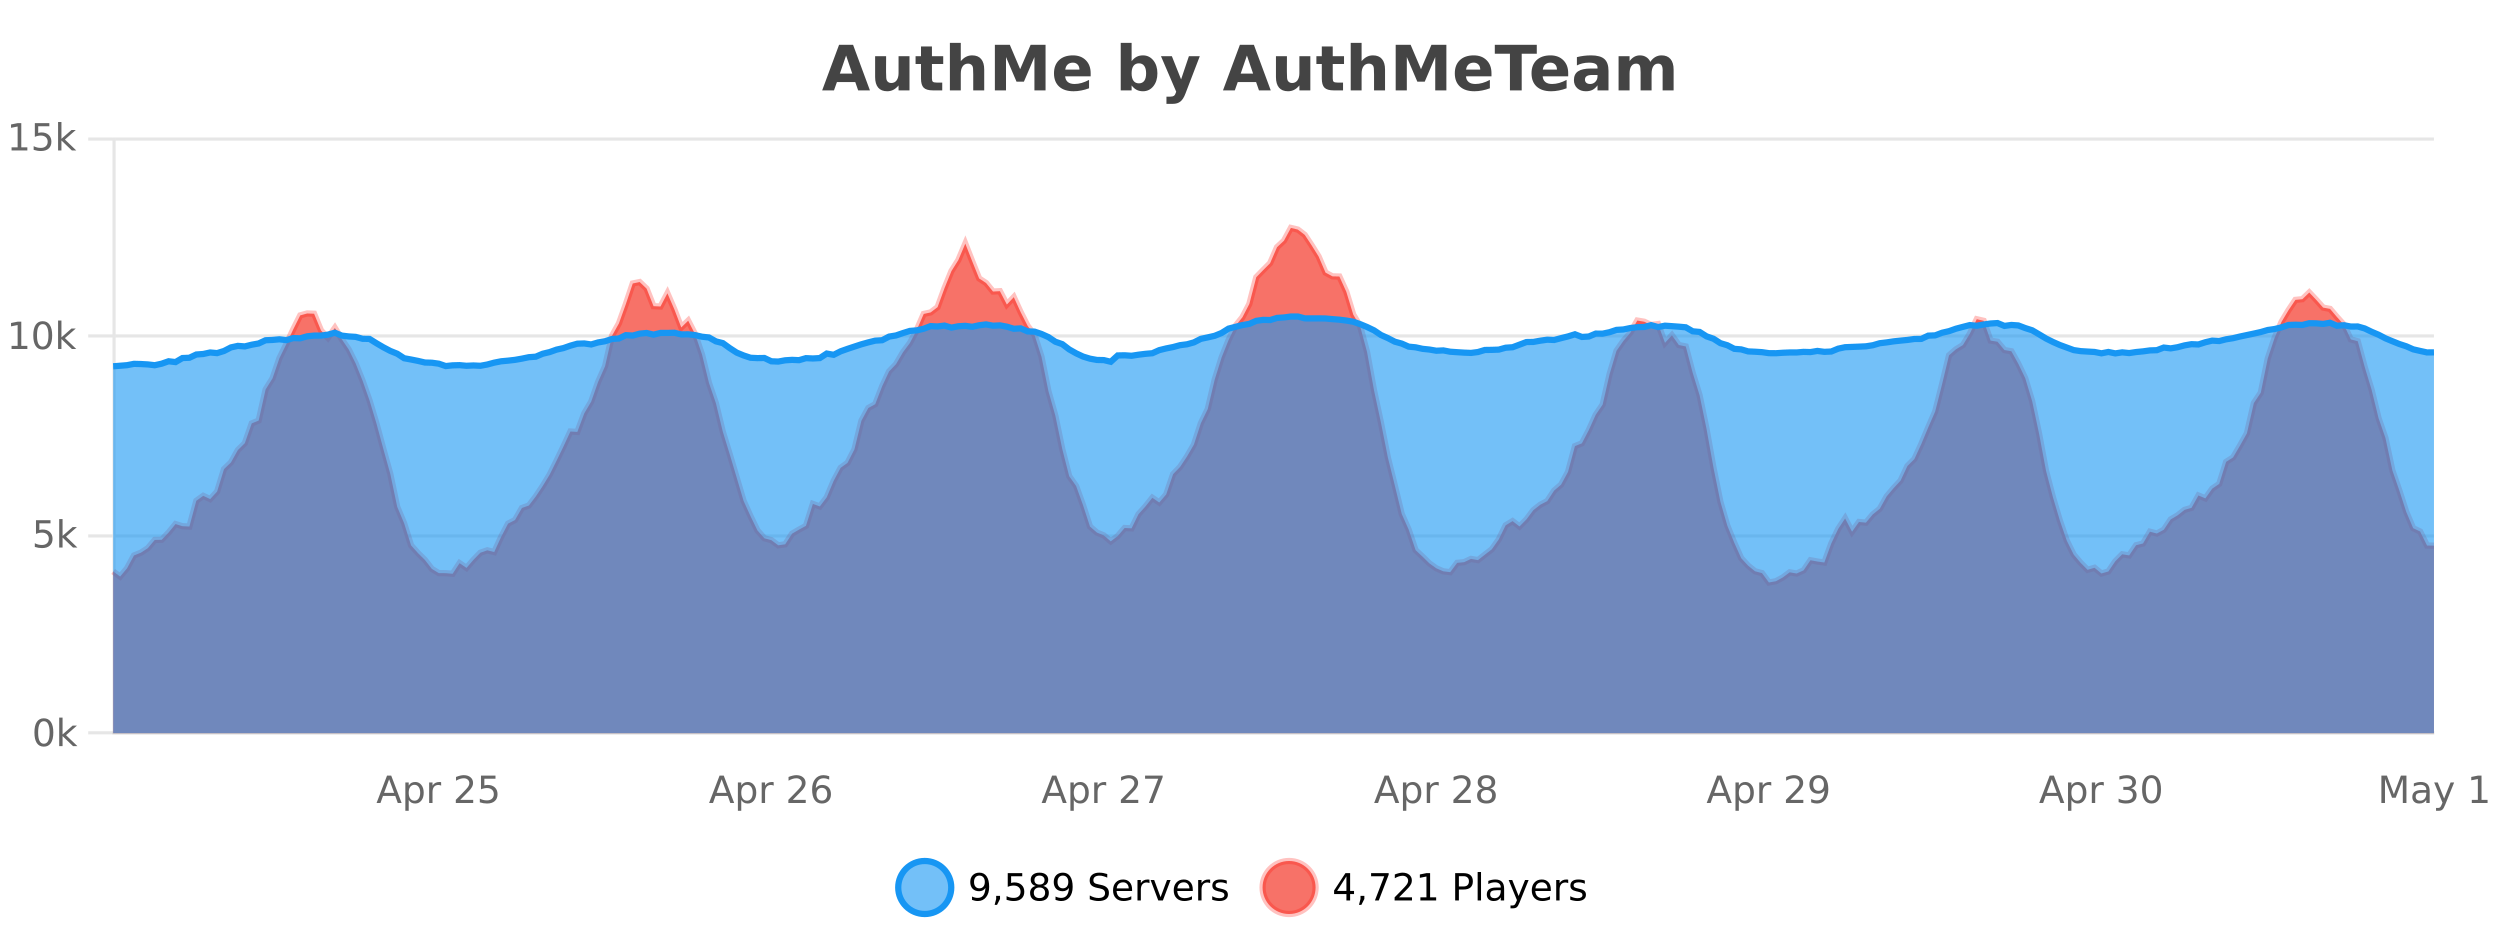 <?xml version="1.0" encoding="UTF-8"?>
<svg xmlns="http://www.w3.org/2000/svg" xmlns:xlink="http://www.w3.org/1999/xlink" width="800pt" height="300pt" viewBox="0 0 800 300" version="1.1">
<defs>
<clipPath id="clip1">
  <path d="M 259 263 L 333 263 L 333 300 L 259 300 Z M 259 263 "/>
</clipPath>
<clipPath id="clip2">
  <path d="M 375 263 L 450 263 L 450 300 L 375 300 Z M 375 263 "/>
</clipPath>
<clipPath id="clip3">
  <path d="M 36.219 72 L 778.871 72 L 778.871 234.602 L 36.219 234.602 Z M 36.219 72 "/>
</clipPath>
<clipPath id="clip4">
  <path d="M 35.219 44 L 779.871 44 L 779.871 215 L 35.219 215 Z M 35.219 44 "/>
</clipPath>
<clipPath id="clip5">
  <path d="M 36.219 101 L 778.871 101 L 778.871 234.602 L 36.219 234.602 Z M 36.219 101 "/>
</clipPath>
<clipPath id="clip6">
  <path d="M 35.219 72 L 779.871 72 L 779.871 146 L 35.219 146 Z M 35.219 72 "/>
</clipPath>
</defs>
<g id="surface5172996">
<rect x="0" y="0" width="800" height="300" style="fill:rgb(100%,100%,100%);fill-opacity:1;stroke:none;"/>
<path style="fill:none;stroke-width:1;stroke-linecap:butt;stroke-linejoin:miter;stroke:rgb(0%,0%,0%);stroke-opacity:0.098;stroke-miterlimit:10;" d="M 37 234.5 L 778.871 234.5 "/>
<path style="fill:none;stroke-width:1;stroke-linecap:butt;stroke-linejoin:miter;stroke:rgb(0%,0%,0%);stroke-opacity:0.098;stroke-miterlimit:10;" d="M 28.219 234.5 L 36 234.5 "/>
<path style="fill:none;stroke-width:1;stroke-linecap:butt;stroke-linejoin:miter;stroke:rgb(0%,0%,0%);stroke-opacity:0.098;stroke-miterlimit:10;" d="M 37 171.5 L 778.871 171.5 "/>
<path style="fill:none;stroke-width:1;stroke-linecap:butt;stroke-linejoin:miter;stroke:rgb(0%,0%,0%);stroke-opacity:0.098;stroke-miterlimit:10;" d="M 28.219 171.5 L 36 171.5 "/>
<path style="fill:none;stroke-width:1;stroke-linecap:butt;stroke-linejoin:miter;stroke:rgb(0%,0%,0%);stroke-opacity:0.098;stroke-miterlimit:10;" d="M 37 107.5 L 778.871 107.5 "/>
<path style="fill:none;stroke-width:1;stroke-linecap:butt;stroke-linejoin:miter;stroke:rgb(0%,0%,0%);stroke-opacity:0.098;stroke-miterlimit:10;" d="M 28.219 107.5 L 36 107.5 "/>
<path style="fill:none;stroke-width:1;stroke-linecap:butt;stroke-linejoin:miter;stroke:rgb(0%,0%,0%);stroke-opacity:0.098;stroke-miterlimit:10;" d="M 37 44.5 L 778.871 44.5 "/>
<path style="fill:none;stroke-width:1;stroke-linecap:butt;stroke-linejoin:miter;stroke:rgb(0%,0%,0%);stroke-opacity:0.098;stroke-miterlimit:10;" d="M 28.219 44.5 L 36 44.5 "/>
<path style=" stroke:none;fill-rule:nonzero;fill:rgb(9.02%,58.824%,95.294%);fill-opacity:0.6;" d="M 304.402 284 C 304.402 288.688 300.605 292.484 295.918 292.484 C 291.234 292.484 287.434 288.688 287.434 284 C 287.434 279.312 291.234 275.516 295.918 275.516 C 300.605 275.516 304.402 279.312 304.402 284 Z M 304.402 284 "/>
<g clip-path="url(#clip1)" clip-rule="nonzero">
<path style="fill:none;stroke-width:2;stroke-linecap:butt;stroke-linejoin:miter;stroke:rgb(9.02%,58.824%,95.294%);stroke-opacity:1;stroke-miterlimit:10;" d="M 304.402 284 C 304.402 288.688 300.605 292.484 295.918 292.484 C 291.234 292.484 287.434 288.688 287.434 284 C 287.434 279.312 291.234 275.516 295.918 275.516 C 300.605 275.516 304.402 279.312 304.402 284 Z M 304.402 284 "/>
</g>
<path style=" stroke:none;fill-rule:nonzero;fill:rgb(0%,0%,0%);fill-opacity:1;" d="M 311.047 287.969 L 311.047 286.891 C 311.348 287.039 311.648 287.148 311.953 287.219 C 312.254 287.293 312.555 287.328 312.859 287.328 C 313.641 287.328 314.234 287.07 314.641 286.547 C 315.055 286.016 315.289 285.215 315.344 284.141 C 315.125 284.484 314.836 284.746 314.484 284.922 C 314.141 285.102 313.754 285.188 313.328 285.188 C 312.453 285.188 311.758 284.93 311.25 284.406 C 310.738 283.875 310.484 283.148 310.484 282.219 C 310.484 281.324 310.75 280.605 311.281 280.062 C 311.812 279.523 312.52 279.25 313.406 279.25 C 314.414 279.25 315.188 279.641 315.719 280.422 C 316.258 281.195 316.531 282.32 316.531 283.797 C 316.531 285.172 316.203 286.273 315.547 287.094 C 314.891 287.918 314.008 288.328 312.906 288.328 C 312.602 288.328 312.301 288.297 312 288.234 C 311.695 288.18 311.379 288.094 311.047 287.969 Z M 313.406 284.266 C 313.938 284.266 314.359 284.086 314.672 283.719 C 314.984 283.355 315.141 282.855 315.141 282.219 C 315.141 281.594 314.984 281.102 314.672 280.734 C 314.359 280.371 313.938 280.188 313.406 280.188 C 312.875 280.188 312.453 280.371 312.141 280.734 C 311.836 281.102 311.688 281.594 311.688 282.219 C 311.688 282.855 311.836 283.355 312.141 283.719 C 312.453 284.086 312.875 284.266 313.406 284.266 Z M 318.773 286.672 L 320.008 286.672 L 320.008 287.672 L 319.055 289.547 L 318.289 289.547 L 318.773 287.672 Z M 322.477 279.406 L 327.117 279.406 L 327.117 280.406 L 323.555 280.406 L 323.555 282.547 C 323.73 282.484 323.902 282.445 324.07 282.422 C 324.246 282.391 324.418 282.375 324.586 282.375 C 325.562 282.375 326.34 282.648 326.914 283.188 C 327.484 283.719 327.773 284.438 327.773 285.344 C 327.773 286.293 327.477 287.027 326.883 287.547 C 326.297 288.07 325.477 288.328 324.414 288.328 C 324.039 288.328 323.656 288.297 323.273 288.234 C 322.898 288.172 322.508 288.078 322.102 287.953 L 322.102 286.766 C 322.453 286.953 322.82 287.094 323.195 287.188 C 323.57 287.281 323.965 287.328 324.383 287.328 C 325.059 287.328 325.594 287.152 325.992 286.797 C 326.387 286.445 326.586 285.961 326.586 285.344 C 326.586 284.742 326.387 284.262 325.992 283.906 C 325.594 283.555 325.059 283.375 324.383 283.375 C 324.07 283.375 323.75 283.414 323.43 283.484 C 323.117 283.547 322.797 283.652 322.477 283.797 Z M 332.629 284 C 332.066 284 331.621 284.152 331.301 284.453 C 330.977 284.758 330.816 285.168 330.816 285.688 C 330.816 286.219 330.977 286.637 331.301 286.938 C 331.621 287.242 332.066 287.391 332.629 287.391 C 333.191 287.391 333.633 287.242 333.957 286.938 C 334.277 286.637 334.441 286.219 334.441 285.688 C 334.441 285.168 334.277 284.758 333.957 284.453 C 333.645 284.152 333.199 284 332.629 284 Z M 331.441 283.5 C 330.941 283.375 330.543 283.141 330.254 282.797 C 329.973 282.445 329.832 282.016 329.832 281.516 C 329.832 280.82 330.082 280.266 330.582 279.859 C 331.082 279.453 331.762 279.25 332.629 279.25 C 333.504 279.25 334.184 279.453 334.676 279.859 C 335.176 280.266 335.426 280.82 335.426 281.516 C 335.426 282.016 335.285 282.445 335.004 282.797 C 334.723 283.141 334.324 283.375 333.816 283.5 C 334.387 283.637 334.832 283.898 335.145 284.281 C 335.465 284.668 335.629 285.137 335.629 285.688 C 335.629 286.543 335.367 287.199 334.848 287.656 C 334.336 288.105 333.598 288.328 332.629 288.328 C 331.668 288.328 330.93 288.105 330.41 287.656 C 329.887 287.199 329.629 286.543 329.629 285.688 C 329.629 285.137 329.789 284.668 330.113 284.281 C 330.434 283.898 330.879 283.637 331.441 283.5 Z M 331.02 281.625 C 331.02 282.086 331.16 282.438 331.441 282.688 C 331.723 282.938 332.117 283.062 332.629 283.062 C 333.137 283.062 333.535 282.938 333.816 282.688 C 334.105 282.438 334.254 282.086 334.254 281.625 C 334.254 281.18 334.105 280.828 333.816 280.578 C 333.535 280.32 333.137 280.188 332.629 280.188 C 332.117 280.188 331.723 280.32 331.441 280.578 C 331.16 280.828 331.02 281.18 331.02 281.625 Z M 337.766 287.969 L 337.766 286.891 C 338.066 287.039 338.367 287.148 338.672 287.219 C 338.973 287.293 339.273 287.328 339.578 287.328 C 340.359 287.328 340.953 287.07 341.359 286.547 C 341.773 286.016 342.008 285.215 342.062 284.141 C 341.844 284.484 341.555 284.746 341.203 284.922 C 340.859 285.102 340.473 285.188 340.047 285.188 C 339.172 285.188 338.477 284.93 337.969 284.406 C 337.457 283.875 337.203 283.148 337.203 282.219 C 337.203 281.324 337.469 280.605 338 280.062 C 338.531 279.523 339.238 279.25 340.125 279.25 C 341.133 279.25 341.906 279.641 342.438 280.422 C 342.977 281.195 343.25 282.32 343.25 283.797 C 343.25 285.172 342.922 286.273 342.266 287.094 C 341.609 287.918 340.727 288.328 339.625 288.328 C 339.32 288.328 339.02 288.297 338.719 288.234 C 338.414 288.18 338.098 288.094 337.766 287.969 Z M 340.125 284.266 C 340.656 284.266 341.078 284.086 341.391 283.719 C 341.703 283.355 341.859 282.855 341.859 282.219 C 341.859 281.594 341.703 281.102 341.391 280.734 C 341.078 280.371 340.656 280.188 340.125 280.188 C 339.594 280.188 339.172 280.371 338.859 280.734 C 338.555 281.102 338.406 281.594 338.406 282.219 C 338.406 282.855 338.555 283.355 338.859 283.719 C 339.172 284.086 339.594 284.266 340.125 284.266 Z M 354.32 279.688 L 354.32 280.844 C 353.871 280.637 353.445 280.48 353.039 280.375 C 352.641 280.262 352.262 280.203 351.898 280.203 C 351.25 280.203 350.75 280.328 350.398 280.578 C 350.055 280.828 349.883 281.188 349.883 281.656 C 349.883 282.043 349.996 282.336 350.227 282.531 C 350.453 282.73 350.898 282.887 351.555 283 L 352.258 283.156 C 353.141 283.324 353.793 283.621 354.211 284.047 C 354.637 284.465 354.852 285.027 354.852 285.734 C 354.852 286.59 354.562 287.234 353.992 287.672 C 353.43 288.109 352.594 288.328 351.492 288.328 C 351.086 288.328 350.648 288.281 350.18 288.188 C 349.711 288.094 349.227 287.953 348.727 287.766 L 348.727 286.547 C 349.203 286.82 349.672 287.023 350.133 287.156 C 350.602 287.293 351.055 287.359 351.492 287.359 C 352.168 287.359 352.688 287.23 353.055 286.969 C 353.43 286.699 353.617 286.32 353.617 285.828 C 353.617 285.402 353.48 285.07 353.211 284.828 C 352.949 284.578 352.516 284.398 351.914 284.281 L 351.195 284.141 C 350.309 283.965 349.668 283.688 349.273 283.312 C 348.887 282.938 348.695 282.418 348.695 281.75 C 348.695 280.969 348.965 280.359 349.508 279.922 C 350.047 279.477 350.797 279.25 351.758 279.25 C 352.172 279.25 352.59 279.289 353.008 279.359 C 353.434 279.434 353.871 279.543 354.32 279.688 Z M 362.266 284.609 L 362.266 285.125 L 357.297 285.125 C 357.348 285.875 357.57 286.445 357.969 286.828 C 358.375 287.215 358.93 287.406 359.641 287.406 C 360.055 287.406 360.457 287.359 360.844 287.266 C 361.238 287.164 361.629 287.008 362.016 286.797 L 362.016 287.828 C 361.617 287.984 361.219 288.105 360.812 288.188 C 360.406 288.281 359.992 288.328 359.578 288.328 C 358.535 288.328 357.707 288.027 357.094 287.422 C 356.477 286.809 356.172 285.98 356.172 284.938 C 356.172 283.867 356.461 283.016 357.047 282.391 C 357.629 281.758 358.41 281.438 359.391 281.438 C 360.273 281.438 360.973 281.727 361.484 282.297 C 362.004 282.859 362.266 283.633 362.266 284.609 Z M 361.188 284.281 C 361.176 283.699 361.008 283.23 360.688 282.875 C 360.363 282.523 359.938 282.344 359.406 282.344 C 358.801 282.344 358.316 282.516 357.953 282.859 C 357.598 283.203 357.395 283.684 357.344 284.297 Z M 367.836 282.594 C 367.711 282.531 367.574 282.484 367.43 282.453 C 367.293 282.414 367.137 282.391 366.961 282.391 C 366.355 282.391 365.887 282.59 365.555 282.984 C 365.23 283.383 365.07 283.953 365.07 284.703 L 365.07 288.156 L 363.992 288.156 L 363.992 281.594 L 365.07 281.594 L 365.07 282.609 C 365.297 282.215 365.594 281.922 365.961 281.734 C 366.324 281.539 366.766 281.438 367.289 281.438 C 367.359 281.438 367.438 281.445 367.523 281.453 C 367.617 281.465 367.715 281.48 367.82 281.5 Z M 368.195 281.594 L 369.336 281.594 L 371.383 287.094 L 373.445 281.594 L 374.586 281.594 L 372.117 288.156 L 370.648 288.156 Z M 381.688 284.609 L 381.688 285.125 L 376.719 285.125 C 376.77 285.875 376.992 286.445 377.391 286.828 C 377.797 287.215 378.352 287.406 379.062 287.406 C 379.477 287.406 379.879 287.359 380.266 287.266 C 380.66 287.164 381.051 287.008 381.438 286.797 L 381.438 287.828 C 381.039 287.984 380.641 288.105 380.234 288.188 C 379.828 288.281 379.414 288.328 379 288.328 C 377.957 288.328 377.129 288.027 376.516 287.422 C 375.898 286.809 375.594 285.98 375.594 284.938 C 375.594 283.867 375.883 283.016 376.469 282.391 C 377.051 281.758 377.832 281.438 378.812 281.438 C 379.695 281.438 380.395 281.727 380.906 282.297 C 381.426 282.859 381.688 283.633 381.688 284.609 Z M 380.609 284.281 C 380.598 283.699 380.43 283.23 380.109 282.875 C 379.785 282.523 379.359 282.344 378.828 282.344 C 378.223 282.344 377.738 282.516 377.375 282.859 C 377.02 283.203 376.816 283.684 376.766 284.297 Z M 387.258 282.594 C 387.133 282.531 386.996 282.484 386.852 282.453 C 386.715 282.414 386.559 282.391 386.383 282.391 C 385.777 282.391 385.309 282.59 384.977 282.984 C 384.652 283.383 384.492 283.953 384.492 284.703 L 384.492 288.156 L 383.414 288.156 L 383.414 281.594 L 384.492 281.594 L 384.492 282.609 C 384.719 282.215 385.016 281.922 385.383 281.734 C 385.746 281.539 386.188 281.438 386.711 281.438 C 386.781 281.438 386.859 281.445 386.945 281.453 C 387.039 281.465 387.137 281.48 387.242 281.5 Z M 392.562 281.781 L 392.562 282.812 C 392.258 282.656 391.941 282.543 391.609 282.469 C 391.285 282.387 390.945 282.344 390.594 282.344 C 390.062 282.344 389.66 282.43 389.391 282.594 C 389.117 282.75 388.984 282.996 388.984 283.328 C 388.984 283.578 389.078 283.777 389.266 283.922 C 389.461 284.059 389.852 284.188 390.438 284.312 L 390.797 284.406 C 391.566 284.562 392.113 284.793 392.438 285.094 C 392.758 285.398 392.922 285.812 392.922 286.344 C 392.922 286.961 392.676 287.445 392.188 287.797 C 391.707 288.152 391.047 288.328 390.203 288.328 C 389.848 288.328 389.477 288.289 389.094 288.219 C 388.719 288.156 388.32 288.059 387.906 287.922 L 387.906 286.797 C 388.301 287.008 388.691 287.164 389.078 287.266 C 389.461 287.371 389.848 287.422 390.234 287.422 C 390.734 287.422 391.117 287.34 391.391 287.172 C 391.672 286.996 391.812 286.746 391.812 286.422 C 391.812 286.133 391.711 285.906 391.516 285.75 C 391.316 285.594 390.883 285.445 390.219 285.297 L 389.844 285.219 C 389.176 285.074 388.691 284.855 388.391 284.562 C 388.098 284.273 387.953 283.875 387.953 283.375 C 387.953 282.75 388.172 282.273 388.609 281.938 C 389.047 281.605 389.664 281.438 390.469 281.438 C 390.863 281.438 391.238 281.469 391.594 281.531 C 391.945 281.586 392.27 281.668 392.562 281.781 Z M 305.918 277.016 "/>
<path style=" stroke:none;fill-rule:nonzero;fill:rgb(96.863%,44.706%,40.784%);fill-opacity:1;" d="M 420.988 284 C 420.988 288.688 417.191 292.484 412.504 292.484 C 407.82 292.484 404.02 288.688 404.02 284 C 404.02 279.312 407.82 275.516 412.504 275.516 C 417.191 275.516 420.988 279.312 420.988 284 Z M 420.988 284 "/>
<g clip-path="url(#clip2)" clip-rule="nonzero">
<path style="fill:none;stroke-width:2;stroke-linecap:butt;stroke-linejoin:miter;stroke:rgb(100%,4.706%,0%);stroke-opacity:0.247;stroke-miterlimit:10;" d="M 420.988 284 C 420.988 288.688 417.191 292.484 412.504 292.484 C 407.82 292.484 404.02 288.688 404.02 284 C 404.02 279.312 407.82 275.516 412.504 275.516 C 417.191 275.516 420.988 279.312 420.988 284 Z M 420.988 284 "/>
</g>
<path style=" stroke:none;fill-rule:nonzero;fill:rgb(0%,0%,0%);fill-opacity:1;" d="M 430.852 280.438 L 427.867 285.109 L 430.852 285.109 Z M 430.539 279.406 L 432.039 279.406 L 432.039 285.109 L 433.289 285.109 L 433.289 286.094 L 432.039 286.094 L 432.039 288.156 L 430.852 288.156 L 430.852 286.094 L 426.914 286.094 L 426.914 284.953 Z M 435.359 286.672 L 436.594 286.672 L 436.594 287.672 L 435.641 289.547 L 434.875 289.547 L 435.359 287.672 Z M 438.75 279.406 L 444.375 279.406 L 444.375 279.906 L 441.203 288.156 L 439.969 288.156 L 442.953 280.406 L 438.75 280.406 Z M 447.699 287.156 L 451.84 287.156 L 451.84 288.156 L 446.277 288.156 L 446.277 287.156 C 446.723 286.699 447.332 286.078 448.105 285.297 C 448.887 284.508 449.375 283.996 449.574 283.766 C 449.957 283.352 450.223 282.996 450.371 282.703 C 450.527 282.402 450.605 282.109 450.605 281.828 C 450.605 281.359 450.438 280.98 450.105 280.688 C 449.781 280.398 449.359 280.25 448.84 280.25 C 448.465 280.25 448.066 280.312 447.652 280.438 C 447.246 280.562 446.809 280.762 446.34 281.031 L 446.34 279.828 C 446.816 279.641 447.262 279.5 447.668 279.406 C 448.082 279.305 448.465 279.25 448.809 279.25 C 449.715 279.25 450.438 279.48 450.98 279.938 C 451.52 280.387 451.793 280.992 451.793 281.75 C 451.793 282.105 451.723 282.445 451.59 282.766 C 451.453 283.09 451.207 283.469 450.855 283.906 C 450.75 284.023 450.438 284.352 449.918 284.891 C 449.395 285.434 448.656 286.188 447.699 287.156 Z M 454.523 287.156 L 456.461 287.156 L 456.461 280.484 L 454.352 280.906 L 454.352 279.828 L 456.445 279.406 L 457.633 279.406 L 457.633 287.156 L 459.57 287.156 L 459.57 288.156 L 454.523 288.156 Z M 466.844 280.375 L 466.844 283.672 L 468.328 283.672 C 468.879 283.672 469.305 283.531 469.609 283.25 C 469.91 282.961 470.062 282.547 470.062 282.016 C 470.062 281.496 469.91 281.094 469.609 280.812 C 469.305 280.523 468.879 280.375 468.328 280.375 Z M 465.656 279.406 L 468.328 279.406 C 469.316 279.406 470.062 279.633 470.562 280.078 C 471.062 280.516 471.312 281.164 471.312 282.016 C 471.312 282.883 471.062 283.539 470.562 283.984 C 470.062 284.422 469.316 284.641 468.328 284.641 L 466.844 284.641 L 466.844 288.156 L 465.656 288.156 Z M 472.848 279.031 L 473.926 279.031 L 473.926 288.156 L 472.848 288.156 Z M 479.164 284.859 C 478.297 284.859 477.695 284.961 477.352 285.156 C 477.016 285.355 476.852 285.695 476.852 286.172 C 476.852 286.559 476.977 286.867 477.227 287.094 C 477.484 287.312 477.828 287.422 478.258 287.422 C 478.859 287.422 479.34 287.215 479.695 286.797 C 480.059 286.371 480.242 285.805 480.242 285.094 L 480.242 284.859 Z M 481.32 284.406 L 481.32 288.156 L 480.242 288.156 L 480.242 287.156 C 479.992 287.555 479.684 287.852 479.32 288.047 C 478.953 288.234 478.508 288.328 477.977 288.328 C 477.297 288.328 476.762 288.141 476.367 287.766 C 475.969 287.383 475.773 286.875 475.773 286.25 C 475.773 285.512 476.016 284.953 476.508 284.578 C 477.008 284.203 477.746 284.016 478.727 284.016 L 480.242 284.016 L 480.242 283.906 C 480.242 283.406 480.074 283.023 479.742 282.75 C 479.418 282.48 478.965 282.344 478.383 282.344 C 478.008 282.344 477.637 282.391 477.273 282.484 C 476.918 282.578 476.578 282.715 476.258 282.891 L 476.258 281.891 C 476.652 281.734 477.031 281.621 477.398 281.547 C 477.773 281.477 478.137 281.438 478.492 281.438 C 479.438 281.438 480.148 281.684 480.617 282.172 C 481.086 282.664 481.32 283.406 481.32 284.406 Z M 486.27 288.766 C 485.965 289.547 485.668 290.055 485.379 290.297 C 485.086 290.535 484.699 290.656 484.223 290.656 L 483.363 290.656 L 483.363 289.75 L 483.988 289.75 C 484.289 289.75 484.52 289.676 484.676 289.531 C 484.84 289.395 485.023 289.066 485.223 288.547 L 485.426 288.047 L 482.77 281.594 L 483.91 281.594 L 485.957 286.719 L 488.02 281.594 L 489.16 281.594 Z M 496.262 284.609 L 496.262 285.125 L 491.293 285.125 C 491.344 285.875 491.566 286.445 491.965 286.828 C 492.371 287.215 492.926 287.406 493.637 287.406 C 494.051 287.406 494.453 287.359 494.84 287.266 C 495.234 287.164 495.625 287.008 496.012 286.797 L 496.012 287.828 C 495.613 287.984 495.215 288.105 494.809 288.188 C 494.402 288.281 493.988 288.328 493.574 288.328 C 492.531 288.328 491.703 288.027 491.09 287.422 C 490.473 286.809 490.168 285.98 490.168 284.938 C 490.168 283.867 490.457 283.016 491.043 282.391 C 491.625 281.758 492.406 281.438 493.387 281.438 C 494.27 281.438 494.969 281.727 495.48 282.297 C 496 282.859 496.262 283.633 496.262 284.609 Z M 495.184 284.281 C 495.172 283.699 495.004 283.23 494.684 282.875 C 494.359 282.523 493.934 282.344 493.402 282.344 C 492.797 282.344 492.312 282.516 491.949 282.859 C 491.594 283.203 491.391 283.684 491.34 284.297 Z M 501.832 282.594 C 501.707 282.531 501.57 282.484 501.426 282.453 C 501.289 282.414 501.133 282.391 500.957 282.391 C 500.352 282.391 499.883 282.59 499.551 282.984 C 499.227 283.383 499.066 283.953 499.066 284.703 L 499.066 288.156 L 497.988 288.156 L 497.988 281.594 L 499.066 281.594 L 499.066 282.609 C 499.293 282.215 499.59 281.922 499.957 281.734 C 500.32 281.539 500.762 281.438 501.285 281.438 C 501.355 281.438 501.434 281.445 501.52 281.453 C 501.613 281.465 501.711 281.48 501.816 281.5 Z M 507.141 281.781 L 507.141 282.812 C 506.836 282.656 506.52 282.543 506.188 282.469 C 505.863 282.387 505.523 282.344 505.172 282.344 C 504.641 282.344 504.238 282.43 503.969 282.594 C 503.695 282.75 503.562 282.996 503.562 283.328 C 503.562 283.578 503.656 283.777 503.844 283.922 C 504.039 284.059 504.43 284.188 505.016 284.312 L 505.375 284.406 C 506.145 284.562 506.691 284.793 507.016 285.094 C 507.336 285.398 507.5 285.812 507.5 286.344 C 507.5 286.961 507.254 287.445 506.766 287.797 C 506.285 288.152 505.625 288.328 504.781 288.328 C 504.426 288.328 504.055 288.289 503.672 288.219 C 503.297 288.156 502.898 288.059 502.484 287.922 L 502.484 286.797 C 502.879 287.008 503.27 287.164 503.656 287.266 C 504.039 287.371 504.426 287.422 504.812 287.422 C 505.312 287.422 505.695 287.34 505.969 287.172 C 506.25 286.996 506.391 286.746 506.391 286.422 C 506.391 286.133 506.289 285.906 506.094 285.75 C 505.895 285.594 505.461 285.445 504.797 285.297 L 504.422 285.219 C 503.754 285.074 503.27 284.855 502.969 284.562 C 502.676 284.273 502.531 283.875 502.531 283.375 C 502.531 282.75 502.75 282.273 503.188 281.938 C 503.625 281.605 504.242 281.438 505.047 281.438 C 505.441 281.438 505.816 281.469 506.172 281.531 C 506.523 281.586 506.848 281.668 507.141 281.781 Z M 422.504 277.016 "/>
<path style=" stroke:none;fill-rule:nonzero;fill:rgb(26.667%,26.667%,26.667%);fill-opacity:1;" d="M 273.688 26.266 L 267.812 26.266 L 266.875 28.922 L 263.094 28.922 L 268.5 14.344 L 272.984 14.344 L 278.375 28.922 L 274.609 28.922 Z M 268.75 23.562 L 272.734 23.562 L 270.75 17.766 Z M 280.039 24.656 L 280.039 17.984 L 283.555 17.984 L 283.555 19.078 C 283.555 19.672 283.547 20.418 283.539 21.312 C 283.539 22.211 283.539 22.805 283.539 23.094 C 283.539 23.98 283.559 24.617 283.602 25 C 283.652 25.387 283.73 25.668 283.836 25.844 C 283.98 26.074 284.168 26.25 284.398 26.375 C 284.625 26.5 284.891 26.562 285.195 26.562 C 285.922 26.562 286.496 26.281 286.914 25.719 C 287.328 25.156 287.539 24.383 287.539 23.391 L 287.539 17.984 L 291.039 17.984 L 291.039 28.922 L 287.539 28.922 L 287.539 27.344 C 287.008 27.98 286.445 28.449 285.852 28.75 C 285.266 29.051 284.621 29.203 283.914 29.203 C 282.652 29.203 281.688 28.82 281.023 28.047 C 280.367 27.266 280.039 26.137 280.039 24.656 Z M 298.219 14.875 L 298.219 17.984 L 301.828 17.984 L 301.828 20.484 L 298.219 20.484 L 298.219 25.125 C 298.219 25.637 298.316 25.98 298.516 26.156 C 298.723 26.336 299.125 26.422 299.719 26.422 L 301.516 26.422 L 301.516 28.922 L 298.516 28.922 C 297.141 28.922 296.16 28.637 295.578 28.062 C 295.004 27.48 294.719 26.5 294.719 25.125 L 294.719 20.484 L 292.984 20.484 L 292.984 17.984 L 294.719 17.984 L 294.719 14.875 Z M 314.949 22.266 L 314.949 28.922 L 311.434 28.922 L 311.434 23.844 C 311.434 22.887 311.41 22.23 311.371 21.875 C 311.328 21.512 311.254 21.246 311.152 21.078 C 311.016 20.852 310.828 20.672 310.59 20.547 C 310.359 20.422 310.094 20.359 309.793 20.359 C 309.062 20.359 308.488 20.641 308.074 21.203 C 307.656 21.766 307.449 22.547 307.449 23.547 L 307.449 28.922 L 303.965 28.922 L 303.965 13.719 L 307.449 13.719 L 307.449 19.578 C 307.98 18.945 308.543 18.477 309.137 18.172 C 309.73 17.871 310.379 17.719 311.09 17.719 C 312.359 17.719 313.316 18.109 313.965 18.891 C 314.621 19.664 314.949 20.789 314.949 22.266 Z M 318.359 14.344 L 323.141 14.344 L 326.453 22.141 L 329.797 14.344 L 334.578 14.344 L 334.578 28.922 L 331.016 28.922 L 331.016 18.25 L 327.656 26.125 L 325.281 26.125 L 321.922 18.25 L 321.922 28.922 L 318.359 28.922 Z M 349.012 23.422 L 349.012 24.422 L 340.84 24.422 C 340.922 25.246 341.219 25.859 341.73 26.266 C 342.238 26.672 342.949 26.875 343.855 26.875 C 344.594 26.875 345.348 26.766 346.121 26.547 C 346.891 26.328 347.684 26 348.496 25.562 L 348.496 28.25 C 347.672 28.562 346.844 28.797 346.012 28.953 C 345.188 29.117 344.363 29.203 343.543 29.203 C 341.562 29.203 340.02 28.703 338.918 27.703 C 337.824 26.695 337.277 25.281 337.277 23.469 C 337.277 21.68 337.812 20.273 338.887 19.25 C 339.969 18.23 341.453 17.719 343.34 17.719 C 345.059 17.719 346.434 18.242 347.465 19.281 C 348.496 20.312 349.012 21.695 349.012 23.422 Z M 345.418 22.266 C 345.418 21.602 345.223 21.062 344.84 20.656 C 344.453 20.25 343.949 20.047 343.324 20.047 C 342.645 20.047 342.094 20.242 341.668 20.625 C 341.25 21 340.988 21.547 340.887 22.266 Z M 364.445 26.672 C 365.195 26.672 365.766 26.402 366.164 25.859 C 366.559 25.309 366.758 24.512 366.758 23.469 C 366.758 22.43 366.559 21.637 366.164 21.094 C 365.766 20.543 365.195 20.266 364.445 20.266 C 363.695 20.266 363.117 20.543 362.711 21.094 C 362.312 21.637 362.117 22.43 362.117 23.469 C 362.117 24.5 362.312 25.293 362.711 25.844 C 363.117 26.398 363.695 26.672 364.445 26.672 Z M 362.117 19.578 C 362.605 18.945 363.141 18.477 363.727 18.172 C 364.309 17.871 364.98 17.719 365.742 17.719 C 367.094 17.719 368.203 18.258 369.07 19.328 C 369.934 20.402 370.367 21.781 370.367 23.469 C 370.367 25.148 369.934 26.523 369.07 27.594 C 368.203 28.668 367.094 29.203 365.742 29.203 C 364.98 29.203 364.309 29.051 363.727 28.75 C 363.141 28.449 362.605 27.98 362.117 27.344 L 362.117 28.922 L 358.633 28.922 L 358.633 13.719 L 362.117 13.719 Z M 371.512 17.984 L 374.996 17.984 L 377.949 25.406 L 380.449 17.984 L 383.934 17.984 L 379.34 29.953 C 378.879 31.172 378.34 32.02 377.715 32.5 C 377.098 32.988 376.293 33.234 375.293 33.234 L 373.262 33.234 L 373.262 30.938 L 374.355 30.938 C 374.949 30.938 375.379 30.844 375.652 30.656 C 375.922 30.469 376.129 30.129 376.277 29.641 L 376.387 29.344 Z M 401.949 26.266 L 396.074 26.266 L 395.137 28.922 L 391.355 28.922 L 396.762 14.344 L 401.246 14.344 L 406.637 28.922 L 402.871 28.922 Z M 397.012 23.562 L 400.996 23.562 L 399.012 17.766 Z M 408.305 24.656 L 408.305 17.984 L 411.82 17.984 L 411.82 19.078 C 411.82 19.672 411.812 20.418 411.805 21.312 C 411.805 22.211 411.805 22.805 411.805 23.094 C 411.805 23.98 411.824 24.617 411.867 25 C 411.918 25.387 411.996 25.668 412.102 25.844 C 412.246 26.074 412.434 26.25 412.664 26.375 C 412.891 26.5 413.156 26.562 413.461 26.562 C 414.188 26.562 414.762 26.281 415.18 25.719 C 415.594 25.156 415.805 24.383 415.805 23.391 L 415.805 17.984 L 419.305 17.984 L 419.305 28.922 L 415.805 28.922 L 415.805 27.344 C 415.273 27.98 414.711 28.449 414.117 28.75 C 413.531 29.051 412.887 29.203 412.18 29.203 C 410.918 29.203 409.953 28.82 409.289 28.047 C 408.633 27.266 408.305 26.137 408.305 24.656 Z M 426.477 14.875 L 426.477 17.984 L 430.086 17.984 L 430.086 20.484 L 426.477 20.484 L 426.477 25.125 C 426.477 25.637 426.574 25.98 426.773 26.156 C 426.98 26.336 427.383 26.422 427.977 26.422 L 429.773 26.422 L 429.773 28.922 L 426.773 28.922 C 425.398 28.922 424.418 28.637 423.836 28.062 C 423.262 27.48 422.977 26.5 422.977 25.125 L 422.977 20.484 L 421.242 20.484 L 421.242 17.984 L 422.977 17.984 L 422.977 14.875 Z M 443.211 22.266 L 443.211 28.922 L 439.695 28.922 L 439.695 23.844 C 439.695 22.887 439.672 22.23 439.633 21.875 C 439.59 21.512 439.516 21.246 439.414 21.078 C 439.277 20.852 439.09 20.672 438.852 20.547 C 438.621 20.422 438.355 20.359 438.055 20.359 C 437.324 20.359 436.75 20.641 436.336 21.203 C 435.918 21.766 435.711 22.547 435.711 23.547 L 435.711 28.922 L 432.227 28.922 L 432.227 13.719 L 435.711 13.719 L 435.711 19.578 C 436.242 18.945 436.805 18.477 437.398 18.172 C 437.992 17.871 438.641 17.719 439.352 17.719 C 440.621 17.719 441.578 18.109 442.227 18.891 C 442.883 19.664 443.211 20.789 443.211 22.266 Z M 446.621 14.344 L 451.402 14.344 L 454.715 22.141 L 458.059 14.344 L 462.84 14.344 L 462.84 28.922 L 459.277 28.922 L 459.277 18.25 L 455.918 26.125 L 453.543 26.125 L 450.184 18.25 L 450.184 28.922 L 446.621 28.922 Z M 477.273 23.422 L 477.273 24.422 L 469.102 24.422 C 469.184 25.246 469.48 25.859 469.992 26.266 C 470.5 26.672 471.211 26.875 472.117 26.875 C 472.855 26.875 473.609 26.766 474.383 26.547 C 475.152 26.328 475.945 26 476.758 25.562 L 476.758 28.25 C 475.934 28.562 475.105 28.797 474.273 28.953 C 473.449 29.117 472.625 29.203 471.805 29.203 C 469.824 29.203 468.281 28.703 467.18 27.703 C 466.086 26.695 465.539 25.281 465.539 23.469 C 465.539 21.68 466.074 20.273 467.148 19.25 C 468.23 18.23 469.715 17.719 471.602 17.719 C 473.32 17.719 474.695 18.242 475.727 19.281 C 476.758 20.312 477.273 21.695 477.273 23.422 Z M 473.68 22.266 C 473.68 21.602 473.484 21.062 473.102 20.656 C 472.715 20.25 472.211 20.047 471.586 20.047 C 470.906 20.047 470.355 20.242 469.93 20.625 C 469.512 21 469.25 21.547 469.148 22.266 Z M 478.336 14.344 L 491.773 14.344 L 491.773 17.188 L 486.945 17.188 L 486.945 28.922 L 483.18 28.922 L 483.18 17.188 L 478.336 17.188 Z M 501.824 23.422 L 501.824 24.422 L 493.652 24.422 C 493.734 25.246 494.031 25.859 494.543 26.266 C 495.051 26.672 495.762 26.875 496.668 26.875 C 497.406 26.875 498.16 26.766 498.934 26.547 C 499.703 26.328 500.496 26 501.309 25.562 L 501.309 28.25 C 500.484 28.562 499.656 28.797 498.824 28.953 C 498 29.117 497.176 29.203 496.355 29.203 C 494.375 29.203 492.832 28.703 491.73 27.703 C 490.637 26.695 490.09 25.281 490.09 23.469 C 490.09 21.68 490.625 20.273 491.699 19.25 C 492.781 18.23 494.266 17.719 496.152 17.719 C 497.871 17.719 499.246 18.242 500.277 19.281 C 501.309 20.312 501.824 21.695 501.824 23.422 Z M 498.23 22.266 C 498.23 21.602 498.035 21.062 497.652 20.656 C 497.266 20.25 496.762 20.047 496.137 20.047 C 495.457 20.047 494.906 20.242 494.48 20.625 C 494.062 21 493.801 21.547 493.699 22.266 Z M 509.375 24 C 508.645 24 508.098 24.125 507.734 24.375 C 507.367 24.617 507.188 24.98 507.188 25.469 C 507.188 25.906 507.332 26.25 507.625 26.5 C 507.926 26.75 508.336 26.875 508.859 26.875 C 509.516 26.875 510.066 26.641 510.516 26.172 C 510.973 25.703 511.203 25.117 511.203 24.406 L 511.203 24 Z M 514.719 22.688 L 514.719 28.922 L 511.203 28.922 L 511.203 27.297 C 510.734 27.965 510.203 28.449 509.609 28.75 C 509.023 29.051 508.312 29.203 507.469 29.203 C 506.344 29.203 505.426 28.875 504.719 28.219 C 504.008 27.555 503.656 26.695 503.656 25.641 C 503.656 24.359 504.094 23.422 504.969 22.828 C 505.852 22.227 507.242 21.922 509.141 21.922 L 511.203 21.922 L 511.203 21.641 C 511.203 21.09 510.984 20.688 510.547 20.438 C 510.109 20.18 509.426 20.047 508.5 20.047 C 507.75 20.047 507.051 20.125 506.406 20.281 C 505.758 20.43 505.16 20.648 504.609 20.938 L 504.609 18.281 C 505.359 18.094 506.109 17.953 506.859 17.859 C 507.617 17.766 508.379 17.719 509.141 17.719 C 511.109 17.719 512.531 18.109 513.406 18.891 C 514.281 19.664 514.719 20.93 514.719 22.688 Z M 528.102 19.797 C 528.547 19.121 529.074 18.605 529.68 18.25 C 530.293 17.898 530.965 17.719 531.695 17.719 C 532.945 17.719 533.898 18.109 534.555 18.891 C 535.219 19.664 535.555 20.789 535.555 22.266 L 535.555 28.922 L 532.039 28.922 L 532.039 23.219 C 532.039 23.137 532.039 23.047 532.039 22.953 C 532.047 22.859 532.055 22.73 532.055 22.562 C 532.055 21.793 531.938 21.234 531.711 20.891 C 531.48 20.539 531.109 20.359 530.602 20.359 C 529.945 20.359 529.434 20.637 529.07 21.188 C 528.703 21.73 528.516 22.516 528.508 23.547 L 528.508 28.922 L 524.992 28.922 L 524.992 23.219 C 524.992 22.012 524.887 21.234 524.68 20.891 C 524.469 20.539 524.102 20.359 523.57 20.359 C 522.891 20.359 522.371 20.637 522.008 21.188 C 521.641 21.73 521.461 22.516 521.461 23.547 L 521.461 28.922 L 517.945 28.922 L 517.945 17.984 L 521.461 17.984 L 521.461 19.578 C 521.898 18.965 522.391 18.5 522.945 18.188 C 523.496 17.875 524.109 17.719 524.789 17.719 C 525.539 17.719 526.203 17.902 526.789 18.266 C 527.371 18.633 527.809 19.141 528.102 19.797 Z M 263 10.359 "/>
<path style="fill:none;stroke-width:1;stroke-linecap:butt;stroke-linejoin:miter;stroke:rgb(0%,0%,0%);stroke-opacity:0.098;stroke-miterlimit:10;" d="M 36 234.5 L 779 234.5 "/>
<path style=" stroke:none;fill-rule:nonzero;fill:rgb(40%,40%,40%);fill-opacity:1;" d="M 124.52 249.375 L 122.91 253.719 L 126.129 253.719 Z M 123.848 248.203 L 125.191 248.203 L 128.52 256.953 L 127.285 256.953 L 126.488 254.703 L 122.551 254.703 L 121.754 256.953 L 120.504 256.953 Z M 130.789 255.969 L 130.789 259.453 L 129.711 259.453 L 129.711 250.391 L 130.789 250.391 L 130.789 251.391 C 131.016 250.996 131.305 250.703 131.648 250.516 C 131.992 250.328 132.402 250.234 132.883 250.234 C 133.684 250.234 134.336 250.555 134.836 251.188 C 135.336 251.812 135.586 252.641 135.586 253.672 C 135.586 254.703 135.336 255.539 134.836 256.172 C 134.336 256.809 133.684 257.125 132.883 257.125 C 132.402 257.125 131.992 257.031 131.648 256.844 C 131.305 256.648 131.016 256.355 130.789 255.969 Z M 134.461 253.672 C 134.461 252.883 134.293 252.262 133.961 251.812 C 133.637 251.367 133.195 251.141 132.633 251.141 C 132.059 251.141 131.605 251.367 131.273 251.812 C 130.949 252.262 130.789 252.883 130.789 253.672 C 130.789 254.465 130.949 255.09 131.273 255.547 C 131.605 255.996 132.059 256.219 132.633 256.219 C 133.195 256.219 133.637 255.996 133.961 255.547 C 134.293 255.09 134.461 254.465 134.461 253.672 Z M 141.172 251.391 C 141.047 251.328 140.91 251.281 140.766 251.25 C 140.629 251.211 140.473 251.188 140.297 251.188 C 139.691 251.188 139.223 251.387 138.891 251.781 C 138.566 252.18 138.406 252.75 138.406 253.5 L 138.406 256.953 L 137.328 256.953 L 137.328 250.391 L 138.406 250.391 L 138.406 251.406 C 138.633 251.012 138.93 250.719 139.297 250.531 C 139.66 250.336 140.102 250.234 140.625 250.234 C 140.695 250.234 140.773 250.242 140.859 250.25 C 140.953 250.262 141.051 250.277 141.156 250.297 Z M 147.281 255.953 L 151.422 255.953 L 151.422 256.953 L 145.859 256.953 L 145.859 255.953 C 146.305 255.496 146.914 254.875 147.688 254.094 C 148.469 253.305 148.957 252.793 149.156 252.562 C 149.539 252.148 149.805 251.793 149.953 251.5 C 150.109 251.199 150.188 250.906 150.188 250.625 C 150.188 250.156 150.02 249.777 149.688 249.484 C 149.363 249.195 148.941 249.047 148.422 249.047 C 148.047 249.047 147.648 249.109 147.234 249.234 C 146.828 249.359 146.391 249.559 145.922 249.828 L 145.922 248.625 C 146.398 248.438 146.844 248.297 147.25 248.203 C 147.664 248.102 148.047 248.047 148.391 248.047 C 149.297 248.047 150.02 248.277 150.562 248.734 C 151.102 249.184 151.375 249.789 151.375 250.547 C 151.375 250.902 151.305 251.242 151.172 251.562 C 151.035 251.887 150.789 252.266 150.438 252.703 C 150.332 252.82 150.02 253.148 149.5 253.688 C 148.977 254.23 148.238 254.984 147.281 255.953 Z M 153.914 248.203 L 158.555 248.203 L 158.555 249.203 L 154.992 249.203 L 154.992 251.344 C 155.168 251.281 155.34 251.242 155.508 251.219 C 155.684 251.188 155.855 251.172 156.023 251.172 C 157 251.172 157.777 251.445 158.352 251.984 C 158.922 252.516 159.211 253.234 159.211 254.141 C 159.211 255.09 158.914 255.824 158.32 256.344 C 157.734 256.867 156.914 257.125 155.852 257.125 C 155.477 257.125 155.094 257.094 154.711 257.031 C 154.336 256.969 153.945 256.875 153.539 256.75 L 153.539 255.562 C 153.891 255.75 154.258 255.891 154.633 255.984 C 155.008 256.078 155.402 256.125 155.82 256.125 C 156.496 256.125 157.031 255.949 157.43 255.594 C 157.824 255.242 158.023 254.758 158.023 254.141 C 158.023 253.539 157.824 253.059 157.43 252.703 C 157.031 252.352 156.496 252.172 155.82 252.172 C 155.508 252.172 155.188 252.211 154.867 252.281 C 154.555 252.344 154.234 252.449 153.914 252.594 Z M 120.41 245.816 "/>
<path style=" stroke:none;fill-rule:nonzero;fill:rgb(40%,40%,40%);fill-opacity:1;" d="M 230.93 249.375 L 229.32 253.719 L 232.539 253.719 Z M 230.258 248.203 L 231.602 248.203 L 234.93 256.953 L 233.695 256.953 L 232.898 254.703 L 228.961 254.703 L 228.164 256.953 L 226.914 256.953 Z M 237.203 255.969 L 237.203 259.453 L 236.125 259.453 L 236.125 250.391 L 237.203 250.391 L 237.203 251.391 C 237.43 250.996 237.719 250.703 238.062 250.516 C 238.406 250.328 238.816 250.234 239.297 250.234 C 240.098 250.234 240.75 250.555 241.25 251.188 C 241.75 251.812 242 252.641 242 253.672 C 242 254.703 241.75 255.539 241.25 256.172 C 240.75 256.809 240.098 257.125 239.297 257.125 C 238.816 257.125 238.406 257.031 238.062 256.844 C 237.719 256.648 237.43 256.355 237.203 255.969 Z M 240.875 253.672 C 240.875 252.883 240.707 252.262 240.375 251.812 C 240.051 251.367 239.609 251.141 239.047 251.141 C 238.473 251.141 238.02 251.367 237.688 251.812 C 237.363 252.262 237.203 252.883 237.203 253.672 C 237.203 254.465 237.363 255.09 237.688 255.547 C 238.02 255.996 238.473 256.219 239.047 256.219 C 239.609 256.219 240.051 255.996 240.375 255.547 C 240.707 255.09 240.875 254.465 240.875 253.672 Z M 247.586 251.391 C 247.461 251.328 247.324 251.281 247.18 251.25 C 247.043 251.211 246.887 251.188 246.711 251.188 C 246.105 251.188 245.637 251.387 245.305 251.781 C 244.98 252.18 244.82 252.75 244.82 253.5 L 244.82 256.953 L 243.742 256.953 L 243.742 250.391 L 244.82 250.391 L 244.82 251.406 C 245.047 251.012 245.344 250.719 245.711 250.531 C 246.074 250.336 246.516 250.234 247.039 250.234 C 247.109 250.234 247.188 250.242 247.273 250.25 C 247.367 250.262 247.465 250.277 247.57 250.297 Z M 253.691 255.953 L 257.832 255.953 L 257.832 256.953 L 252.27 256.953 L 252.27 255.953 C 252.715 255.496 253.324 254.875 254.098 254.094 C 254.879 253.305 255.367 252.793 255.566 252.562 C 255.949 252.148 256.215 251.793 256.363 251.5 C 256.52 251.199 256.598 250.906 256.598 250.625 C 256.598 250.156 256.43 249.777 256.098 249.484 C 255.773 249.195 255.352 249.047 254.832 249.047 C 254.457 249.047 254.059 249.109 253.645 249.234 C 253.238 249.359 252.801 249.559 252.332 249.828 L 252.332 248.625 C 252.809 248.438 253.254 248.297 253.66 248.203 C 254.074 248.102 254.457 248.047 254.801 248.047 C 255.707 248.047 256.43 248.277 256.973 248.734 C 257.512 249.184 257.785 249.789 257.785 250.547 C 257.785 250.902 257.715 251.242 257.582 251.562 C 257.445 251.887 257.199 252.266 256.848 252.703 C 256.742 252.82 256.43 253.148 255.91 253.688 C 255.387 254.23 254.648 254.984 253.691 255.953 Z M 263 252.109 C 262.469 252.109 262.047 252.293 261.734 252.656 C 261.422 253.023 261.266 253.516 261.266 254.141 C 261.266 254.777 261.422 255.277 261.734 255.641 C 262.047 256.008 262.469 256.188 263 256.188 C 263.531 256.188 263.945 256.008 264.25 255.641 C 264.562 255.277 264.719 254.777 264.719 254.141 C 264.719 253.516 264.562 253.023 264.25 252.656 C 263.945 252.293 263.531 252.109 263 252.109 Z M 265.344 248.391 L 265.344 249.469 C 265.039 249.336 264.738 249.23 264.438 249.156 C 264.133 249.086 263.836 249.047 263.547 249.047 C 262.766 249.047 262.164 249.312 261.75 249.844 C 261.344 250.367 261.109 251.156 261.047 252.219 C 261.273 251.887 261.562 251.633 261.906 251.453 C 262.258 251.266 262.645 251.172 263.062 251.172 C 263.938 251.172 264.629 251.438 265.141 251.969 C 265.648 252.5 265.906 253.227 265.906 254.141 C 265.906 255.047 265.641 255.773 265.109 256.312 C 264.578 256.855 263.875 257.125 263 257.125 C 261.977 257.125 261.203 256.742 260.672 255.969 C 260.141 255.188 259.875 254.062 259.875 252.594 C 259.875 251.211 260.203 250.105 260.859 249.281 C 261.516 248.461 262.395 248.047 263.5 248.047 C 263.789 248.047 264.086 248.078 264.391 248.141 C 264.691 248.195 265.008 248.277 265.344 248.391 Z M 226.82 245.816 "/>
<path style=" stroke:none;fill-rule:nonzero;fill:rgb(40%,40%,40%);fill-opacity:1;" d="M 337.34 249.375 L 335.73 253.719 L 338.949 253.719 Z M 336.668 248.203 L 338.012 248.203 L 341.34 256.953 L 340.105 256.953 L 339.309 254.703 L 335.371 254.703 L 334.574 256.953 L 333.324 256.953 Z M 343.609 255.969 L 343.609 259.453 L 342.531 259.453 L 342.531 250.391 L 343.609 250.391 L 343.609 251.391 C 343.836 250.996 344.125 250.703 344.469 250.516 C 344.812 250.328 345.223 250.234 345.703 250.234 C 346.504 250.234 347.156 250.555 347.656 251.188 C 348.156 251.812 348.406 252.641 348.406 253.672 C 348.406 254.703 348.156 255.539 347.656 256.172 C 347.156 256.809 346.504 257.125 345.703 257.125 C 345.223 257.125 344.812 257.031 344.469 256.844 C 344.125 256.648 343.836 256.355 343.609 255.969 Z M 347.281 253.672 C 347.281 252.883 347.113 252.262 346.781 251.812 C 346.457 251.367 346.016 251.141 345.453 251.141 C 344.879 251.141 344.426 251.367 344.094 251.812 C 343.77 252.262 343.609 252.883 343.609 253.672 C 343.609 254.465 343.77 255.09 344.094 255.547 C 344.426 255.996 344.879 256.219 345.453 256.219 C 346.016 256.219 346.457 255.996 346.781 255.547 C 347.113 255.09 347.281 254.465 347.281 253.672 Z M 353.992 251.391 C 353.867 251.328 353.73 251.281 353.586 251.25 C 353.449 251.211 353.293 251.188 353.117 251.188 C 352.512 251.188 352.043 251.387 351.711 251.781 C 351.387 252.18 351.227 252.75 351.227 253.5 L 351.227 256.953 L 350.148 256.953 L 350.148 250.391 L 351.227 250.391 L 351.227 251.406 C 351.453 251.012 351.75 250.719 352.117 250.531 C 352.48 250.336 352.922 250.234 353.445 250.234 C 353.516 250.234 353.594 250.242 353.68 250.25 C 353.773 250.262 353.871 250.277 353.977 250.297 Z M 360.102 255.953 L 364.242 255.953 L 364.242 256.953 L 358.68 256.953 L 358.68 255.953 C 359.125 255.496 359.734 254.875 360.508 254.094 C 361.289 253.305 361.777 252.793 361.977 252.562 C 362.359 252.148 362.625 251.793 362.773 251.5 C 362.93 251.199 363.008 250.906 363.008 250.625 C 363.008 250.156 362.84 249.777 362.508 249.484 C 362.184 249.195 361.762 249.047 361.242 249.047 C 360.867 249.047 360.469 249.109 360.055 249.234 C 359.648 249.359 359.211 249.559 358.742 249.828 L 358.742 248.625 C 359.219 248.438 359.664 248.297 360.07 248.203 C 360.484 248.102 360.867 248.047 361.211 248.047 C 362.117 248.047 362.84 248.277 363.383 248.734 C 363.922 249.184 364.195 249.789 364.195 250.547 C 364.195 250.902 364.125 251.242 363.992 251.562 C 363.855 251.887 363.609 252.266 363.258 252.703 C 363.152 252.82 362.84 253.148 362.32 253.688 C 361.797 254.23 361.059 254.984 360.102 255.953 Z M 366.422 248.203 L 372.047 248.203 L 372.047 248.703 L 368.875 256.953 L 367.641 256.953 L 370.625 249.203 L 366.422 249.203 Z M 333.23 245.816 "/>
<path style=" stroke:none;fill-rule:nonzero;fill:rgb(40%,40%,40%);fill-opacity:1;" d="M 443.75 249.375 L 442.141 253.719 L 445.359 253.719 Z M 443.078 248.203 L 444.422 248.203 L 447.75 256.953 L 446.516 256.953 L 445.719 254.703 L 441.781 254.703 L 440.984 256.953 L 439.734 256.953 Z M 450.023 255.969 L 450.023 259.453 L 448.945 259.453 L 448.945 250.391 L 450.023 250.391 L 450.023 251.391 C 450.25 250.996 450.539 250.703 450.883 250.516 C 451.227 250.328 451.637 250.234 452.117 250.234 C 452.918 250.234 453.57 250.555 454.07 251.188 C 454.57 251.812 454.82 252.641 454.82 253.672 C 454.82 254.703 454.57 255.539 454.07 256.172 C 453.57 256.809 452.918 257.125 452.117 257.125 C 451.637 257.125 451.227 257.031 450.883 256.844 C 450.539 256.648 450.25 256.355 450.023 255.969 Z M 453.695 253.672 C 453.695 252.883 453.527 252.262 453.195 251.812 C 452.871 251.367 452.43 251.141 451.867 251.141 C 451.293 251.141 450.84 251.367 450.508 251.812 C 450.184 252.262 450.023 252.883 450.023 253.672 C 450.023 254.465 450.184 255.09 450.508 255.547 C 450.84 255.996 451.293 256.219 451.867 256.219 C 452.43 256.219 452.871 255.996 453.195 255.547 C 453.527 255.09 453.695 254.465 453.695 253.672 Z M 460.406 251.391 C 460.281 251.328 460.145 251.281 460 251.25 C 459.863 251.211 459.707 251.188 459.531 251.188 C 458.926 251.188 458.457 251.387 458.125 251.781 C 457.801 252.18 457.641 252.75 457.641 253.5 L 457.641 256.953 L 456.562 256.953 L 456.562 250.391 L 457.641 250.391 L 457.641 251.406 C 457.867 251.012 458.164 250.719 458.531 250.531 C 458.895 250.336 459.336 250.234 459.859 250.234 C 459.93 250.234 460.008 250.242 460.094 250.25 C 460.188 250.262 460.285 250.277 460.391 250.297 Z M 466.512 255.953 L 470.652 255.953 L 470.652 256.953 L 465.09 256.953 L 465.09 255.953 C 465.535 255.496 466.145 254.875 466.918 254.094 C 467.699 253.305 468.188 252.793 468.387 252.562 C 468.77 252.148 469.035 251.793 469.184 251.5 C 469.34 251.199 469.418 250.906 469.418 250.625 C 469.418 250.156 469.25 249.777 468.918 249.484 C 468.594 249.195 468.172 249.047 467.652 249.047 C 467.277 249.047 466.879 249.109 466.465 249.234 C 466.059 249.359 465.621 249.559 465.152 249.828 L 465.152 248.625 C 465.629 248.438 466.074 248.297 466.48 248.203 C 466.895 248.102 467.277 248.047 467.621 248.047 C 468.527 248.047 469.25 248.277 469.793 248.734 C 470.332 249.184 470.605 249.789 470.605 250.547 C 470.605 250.902 470.535 251.242 470.402 251.562 C 470.266 251.887 470.02 252.266 469.668 252.703 C 469.562 252.82 469.25 253.148 468.73 253.688 C 468.207 254.23 467.469 254.984 466.512 255.953 Z M 475.664 252.797 C 475.102 252.797 474.656 252.949 474.336 253.25 C 474.012 253.555 473.852 253.965 473.852 254.484 C 473.852 255.016 474.012 255.434 474.336 255.734 C 474.656 256.039 475.102 256.188 475.664 256.188 C 476.227 256.188 476.668 256.039 476.992 255.734 C 477.312 255.434 477.477 255.016 477.477 254.484 C 477.477 253.965 477.312 253.555 476.992 253.25 C 476.68 252.949 476.234 252.797 475.664 252.797 Z M 474.477 252.297 C 473.977 252.172 473.578 251.938 473.289 251.594 C 473.008 251.242 472.867 250.812 472.867 250.312 C 472.867 249.617 473.117 249.062 473.617 248.656 C 474.117 248.25 474.797 248.047 475.664 248.047 C 476.539 248.047 477.219 248.25 477.711 248.656 C 478.211 249.062 478.461 249.617 478.461 250.312 C 478.461 250.812 478.32 251.242 478.039 251.594 C 477.758 251.938 477.359 252.172 476.852 252.297 C 477.422 252.434 477.867 252.695 478.18 253.078 C 478.5 253.465 478.664 253.934 478.664 254.484 C 478.664 255.34 478.402 255.996 477.883 256.453 C 477.371 256.902 476.633 257.125 475.664 257.125 C 474.703 257.125 473.965 256.902 473.445 256.453 C 472.922 255.996 472.664 255.34 472.664 254.484 C 472.664 253.934 472.824 253.465 473.148 253.078 C 473.469 252.695 473.914 252.434 474.477 252.297 Z M 474.055 250.422 C 474.055 250.883 474.195 251.234 474.477 251.484 C 474.758 251.734 475.152 251.859 475.664 251.859 C 476.172 251.859 476.57 251.734 476.852 251.484 C 477.141 251.234 477.289 250.883 477.289 250.422 C 477.289 249.977 477.141 249.625 476.852 249.375 C 476.57 249.117 476.172 248.984 475.664 248.984 C 475.152 248.984 474.758 249.117 474.477 249.375 C 474.195 249.625 474.055 249.977 474.055 250.422 Z M 439.641 245.816 "/>
<path style=" stroke:none;fill-rule:nonzero;fill:rgb(40%,40%,40%);fill-opacity:1;" d="M 550.16 249.375 L 548.551 253.719 L 551.77 253.719 Z M 549.488 248.203 L 550.832 248.203 L 554.16 256.953 L 552.926 256.953 L 552.129 254.703 L 548.191 254.703 L 547.395 256.953 L 546.145 256.953 Z M 556.43 255.969 L 556.43 259.453 L 555.352 259.453 L 555.352 250.391 L 556.43 250.391 L 556.43 251.391 C 556.656 250.996 556.945 250.703 557.289 250.516 C 557.633 250.328 558.043 250.234 558.523 250.234 C 559.324 250.234 559.977 250.555 560.477 251.188 C 560.977 251.812 561.227 252.641 561.227 253.672 C 561.227 254.703 560.977 255.539 560.477 256.172 C 559.977 256.809 559.324 257.125 558.523 257.125 C 558.043 257.125 557.633 257.031 557.289 256.844 C 556.945 256.648 556.656 256.355 556.43 255.969 Z M 560.102 253.672 C 560.102 252.883 559.934 252.262 559.602 251.812 C 559.277 251.367 558.836 251.141 558.273 251.141 C 557.699 251.141 557.246 251.367 556.914 251.812 C 556.59 252.262 556.43 252.883 556.43 253.672 C 556.43 254.465 556.59 255.09 556.914 255.547 C 557.246 255.996 557.699 256.219 558.273 256.219 C 558.836 256.219 559.277 255.996 559.602 255.547 C 559.934 255.09 560.102 254.465 560.102 253.672 Z M 566.812 251.391 C 566.688 251.328 566.551 251.281 566.406 251.25 C 566.27 251.211 566.113 251.188 565.938 251.188 C 565.332 251.188 564.863 251.387 564.531 251.781 C 564.207 252.18 564.047 252.75 564.047 253.5 L 564.047 256.953 L 562.969 256.953 L 562.969 250.391 L 564.047 250.391 L 564.047 251.406 C 564.273 251.012 564.57 250.719 564.938 250.531 C 565.301 250.336 565.742 250.234 566.266 250.234 C 566.336 250.234 566.414 250.242 566.5 250.25 C 566.594 250.262 566.691 250.277 566.797 250.297 Z M 572.922 255.953 L 577.062 255.953 L 577.062 256.953 L 571.5 256.953 L 571.5 255.953 C 571.945 255.496 572.555 254.875 573.328 254.094 C 574.109 253.305 574.598 252.793 574.797 252.562 C 575.18 252.148 575.445 251.793 575.594 251.5 C 575.75 251.199 575.828 250.906 575.828 250.625 C 575.828 250.156 575.66 249.777 575.328 249.484 C 575.004 249.195 574.582 249.047 574.062 249.047 C 573.688 249.047 573.289 249.109 572.875 249.234 C 572.469 249.359 572.031 249.559 571.562 249.828 L 571.562 248.625 C 572.039 248.438 572.484 248.297 572.891 248.203 C 573.305 248.102 573.688 248.047 574.031 248.047 C 574.938 248.047 575.66 248.277 576.203 248.734 C 576.742 249.184 577.016 249.789 577.016 250.547 C 577.016 250.902 576.945 251.242 576.812 251.562 C 576.676 251.887 576.43 252.266 576.078 252.703 C 575.973 252.82 575.66 253.148 575.141 253.688 C 574.617 254.23 573.879 254.984 572.922 255.953 Z M 579.57 256.766 L 579.57 255.688 C 579.871 255.836 580.172 255.945 580.477 256.016 C 580.777 256.09 581.078 256.125 581.383 256.125 C 582.164 256.125 582.758 255.867 583.164 255.344 C 583.578 254.812 583.812 254.012 583.867 252.938 C 583.648 253.281 583.359 253.543 583.008 253.719 C 582.664 253.898 582.277 253.984 581.852 253.984 C 580.977 253.984 580.281 253.727 579.773 253.203 C 579.262 252.672 579.008 251.945 579.008 251.016 C 579.008 250.121 579.273 249.402 579.805 248.859 C 580.336 248.32 581.043 248.047 581.93 248.047 C 582.938 248.047 583.711 248.438 584.242 249.219 C 584.781 249.992 585.055 251.117 585.055 252.594 C 585.055 253.969 584.727 255.07 584.07 255.891 C 583.414 256.715 582.531 257.125 581.43 257.125 C 581.125 257.125 580.824 257.094 580.523 257.031 C 580.219 256.977 579.902 256.891 579.57 256.766 Z M 581.93 253.062 C 582.461 253.062 582.883 252.883 583.195 252.516 C 583.508 252.152 583.664 251.652 583.664 251.016 C 583.664 250.391 583.508 249.898 583.195 249.531 C 582.883 249.168 582.461 248.984 581.93 248.984 C 581.398 248.984 580.977 249.168 580.664 249.531 C 580.359 249.898 580.211 250.391 580.211 251.016 C 580.211 251.652 580.359 252.152 580.664 252.516 C 580.977 252.883 581.398 253.062 581.93 253.062 Z M 546.051 245.816 "/>
<path style=" stroke:none;fill-rule:nonzero;fill:rgb(40%,40%,40%);fill-opacity:1;" d="M 656.57 249.375 L 654.961 253.719 L 658.18 253.719 Z M 655.898 248.203 L 657.242 248.203 L 660.57 256.953 L 659.336 256.953 L 658.539 254.703 L 654.602 254.703 L 653.805 256.953 L 652.555 256.953 Z M 662.844 255.969 L 662.844 259.453 L 661.766 259.453 L 661.766 250.391 L 662.844 250.391 L 662.844 251.391 C 663.07 250.996 663.359 250.703 663.703 250.516 C 664.047 250.328 664.457 250.234 664.938 250.234 C 665.738 250.234 666.391 250.555 666.891 251.188 C 667.391 251.812 667.641 252.641 667.641 253.672 C 667.641 254.703 667.391 255.539 666.891 256.172 C 666.391 256.809 665.738 257.125 664.938 257.125 C 664.457 257.125 664.047 257.031 663.703 256.844 C 663.359 256.648 663.07 256.355 662.844 255.969 Z M 666.516 253.672 C 666.516 252.883 666.348 252.262 666.016 251.812 C 665.691 251.367 665.25 251.141 664.688 251.141 C 664.113 251.141 663.66 251.367 663.328 251.812 C 663.004 252.262 662.844 252.883 662.844 253.672 C 662.844 254.465 663.004 255.09 663.328 255.547 C 663.66 255.996 664.113 256.219 664.688 256.219 C 665.25 256.219 665.691 255.996 666.016 255.547 C 666.348 255.09 666.516 254.465 666.516 253.672 Z M 673.227 251.391 C 673.102 251.328 672.965 251.281 672.82 251.25 C 672.684 251.211 672.527 251.188 672.352 251.188 C 671.746 251.188 671.277 251.387 670.945 251.781 C 670.621 252.18 670.461 252.75 670.461 253.5 L 670.461 256.953 L 669.383 256.953 L 669.383 250.391 L 670.461 250.391 L 670.461 251.406 C 670.688 251.012 670.984 250.719 671.352 250.531 C 671.715 250.336 672.156 250.234 672.68 250.234 C 672.75 250.234 672.828 250.242 672.914 250.25 C 673.008 250.262 673.105 250.277 673.211 250.297 Z M 681.91 252.234 C 682.473 252.359 682.91 252.617 683.223 253 C 683.543 253.375 683.707 253.844 683.707 254.406 C 683.707 255.273 683.41 255.945 682.816 256.422 C 682.223 256.891 681.379 257.125 680.285 257.125 C 679.918 257.125 679.539 257.086 679.145 257.016 C 678.758 256.945 678.363 256.836 677.957 256.688 L 677.957 255.547 C 678.277 255.734 678.633 255.883 679.02 255.984 C 679.414 256.078 679.824 256.125 680.254 256.125 C 680.992 256.125 681.555 255.98 681.941 255.688 C 682.336 255.398 682.535 254.969 682.535 254.406 C 682.535 253.898 682.352 253.496 681.988 253.203 C 681.621 252.914 681.121 252.766 680.488 252.766 L 679.457 252.766 L 679.457 251.797 L 680.535 251.797 C 681.105 251.797 681.551 251.684 681.863 251.453 C 682.176 251.215 682.332 250.875 682.332 250.438 C 682.332 249.992 682.168 249.648 681.848 249.406 C 681.535 249.168 681.082 249.047 680.488 249.047 C 680.152 249.047 679.801 249.086 679.426 249.156 C 679.059 249.219 678.652 249.324 678.207 249.469 L 678.207 248.422 C 678.664 248.297 679.086 248.203 679.473 248.141 C 679.867 248.078 680.238 248.047 680.582 248.047 C 681.488 248.047 682.199 248.25 682.723 248.656 C 683.242 249.062 683.504 249.617 683.504 250.312 C 683.504 250.805 683.363 251.215 683.082 251.547 C 682.809 251.883 682.418 252.109 681.91 252.234 Z M 688.484 248.984 C 687.879 248.984 687.422 249.289 687.109 249.891 C 686.805 250.484 686.656 251.387 686.656 252.594 C 686.656 253.793 686.805 254.695 687.109 255.297 C 687.422 255.891 687.879 256.188 688.484 256.188 C 689.098 256.188 689.555 255.891 689.859 255.297 C 690.172 254.695 690.328 253.793 690.328 252.594 C 690.328 251.387 690.172 250.484 689.859 249.891 C 689.555 249.289 689.098 248.984 688.484 248.984 Z M 688.484 248.047 C 689.461 248.047 690.211 248.438 690.734 249.219 C 691.254 249.992 691.516 251.117 691.516 252.594 C 691.516 254.062 691.254 255.188 690.734 255.969 C 690.211 256.742 689.461 257.125 688.484 257.125 C 687.504 257.125 686.754 256.742 686.234 255.969 C 685.723 255.188 685.469 254.062 685.469 252.594 C 685.469 251.117 685.723 249.992 686.234 249.219 C 686.754 248.438 687.504 248.047 688.484 248.047 Z M 652.461 245.816 "/>
<path style=" stroke:none;fill-rule:nonzero;fill:rgb(40%,40%,40%);fill-opacity:1;" d="M 762.043 248.203 L 763.809 248.203 L 766.043 254.156 L 768.293 248.203 L 770.059 248.203 L 770.059 256.953 L 768.902 256.953 L 768.902 249.266 L 766.637 255.266 L 765.449 255.266 L 763.199 249.266 L 763.199 256.953 L 762.043 256.953 Z M 775.336 253.656 C 774.469 253.656 773.867 253.758 773.523 253.953 C 773.188 254.152 773.023 254.492 773.023 254.969 C 773.023 255.355 773.148 255.664 773.398 255.891 C 773.656 256.109 774 256.219 774.43 256.219 C 775.031 256.219 775.512 256.012 775.867 255.594 C 776.23 255.168 776.414 254.602 776.414 253.891 L 776.414 253.656 Z M 777.492 253.203 L 777.492 256.953 L 776.414 256.953 L 776.414 255.953 C 776.164 256.352 775.855 256.648 775.492 256.844 C 775.125 257.031 774.68 257.125 774.148 257.125 C 773.469 257.125 772.934 256.938 772.539 256.562 C 772.141 256.18 771.945 255.672 771.945 255.047 C 771.945 254.309 772.188 253.75 772.68 253.375 C 773.18 253 773.918 252.812 774.898 252.812 L 776.414 252.812 L 776.414 252.703 C 776.414 252.203 776.246 251.82 775.914 251.547 C 775.59 251.277 775.137 251.141 774.555 251.141 C 774.18 251.141 773.809 251.188 773.445 251.281 C 773.09 251.375 772.75 251.512 772.43 251.688 L 772.43 250.688 C 772.824 250.531 773.203 250.418 773.57 250.344 C 773.945 250.273 774.309 250.234 774.664 250.234 C 775.609 250.234 776.32 250.48 776.789 250.969 C 777.258 251.461 777.492 252.203 777.492 253.203 Z M 782.438 257.562 C 782.133 258.344 781.836 258.852 781.547 259.094 C 781.254 259.332 780.867 259.453 780.391 259.453 L 779.531 259.453 L 779.531 258.547 L 780.156 258.547 C 780.457 258.547 780.688 258.473 780.844 258.328 C 781.008 258.191 781.191 257.863 781.391 257.344 L 781.594 256.844 L 778.938 250.391 L 780.078 250.391 L 782.125 255.516 L 784.188 250.391 L 785.328 250.391 Z M 790.977 255.953 L 792.914 255.953 L 792.914 249.281 L 790.805 249.703 L 790.805 248.625 L 792.898 248.203 L 794.086 248.203 L 794.086 255.953 L 796.023 255.953 L 796.023 256.953 L 790.977 256.953 Z M 760.871 245.816 "/>
<path style="fill:none;stroke-width:1;stroke-linecap:butt;stroke-linejoin:miter;stroke:rgb(0%,0%,0%);stroke-opacity:0.098;stroke-miterlimit:10;" d="M 36.5 44 L 36.5 235 "/>
<path style=" stroke:none;fill-rule:nonzero;fill:rgb(40%,40%,40%);fill-opacity:1;" d="M 14.031 230.789 C 13.426 230.789 12.969 231.094 12.656 231.695 C 12.352 232.289 12.203 233.191 12.203 234.398 C 12.203 235.598 12.352 236.5 12.656 237.102 C 12.969 237.695 13.426 237.992 14.031 237.992 C 14.645 237.992 15.102 237.695 15.406 237.102 C 15.719 236.5 15.875 235.598 15.875 234.398 C 15.875 233.191 15.719 232.289 15.406 231.695 C 15.102 231.094 14.645 230.789 14.031 230.789 Z M 14.031 229.852 C 15.008 229.852 15.758 230.242 16.281 231.023 C 16.801 231.797 17.062 232.922 17.062 234.398 C 17.062 235.867 16.801 236.992 16.281 237.773 C 15.758 238.547 15.008 238.93 14.031 238.93 C 13.051 238.93 12.301 238.547 11.781 237.773 C 11.27 236.992 11.016 235.867 11.016 234.398 C 11.016 232.922 11.27 231.797 11.781 231.023 C 12.301 230.242 13.051 229.852 14.031 229.852 Z M 18.945 229.633 L 20.023 229.633 L 20.023 235.023 L 23.242 232.195 L 24.617 232.195 L 21.133 235.258 L 24.773 238.758 L 23.367 238.758 L 20.023 235.555 L 20.023 238.758 L 18.945 238.758 Z M 10.219 227.617 "/>
<path style=" stroke:none;fill-rule:nonzero;fill:rgb(40%,40%,40%);fill-opacity:1;" d="M 11.516 166.469 L 16.156 166.469 L 16.156 167.469 L 12.594 167.469 L 12.594 169.609 C 12.77 169.547 12.941 169.508 13.109 169.484 C 13.285 169.453 13.457 169.438 13.625 169.438 C 14.602 169.438 15.379 169.711 15.953 170.25 C 16.523 170.781 16.812 171.5 16.812 172.406 C 16.812 173.355 16.516 174.09 15.922 174.609 C 15.336 175.133 14.516 175.391 13.453 175.391 C 13.078 175.391 12.695 175.359 12.312 175.297 C 11.938 175.234 11.547 175.141 11.141 175.016 L 11.141 173.828 C 11.492 174.016 11.859 174.156 12.234 174.25 C 12.609 174.344 13.004 174.391 13.422 174.391 C 14.098 174.391 14.633 174.215 15.031 173.859 C 15.426 173.508 15.625 173.023 15.625 172.406 C 15.625 171.805 15.426 171.324 15.031 170.969 C 14.633 170.617 14.098 170.438 13.422 170.438 C 13.109 170.438 12.789 170.477 12.469 170.547 C 12.156 170.609 11.836 170.715 11.516 170.859 Z M 18.945 166.094 L 20.023 166.094 L 20.023 171.484 L 23.242 168.656 L 24.617 168.656 L 21.133 171.719 L 24.773 175.219 L 23.367 175.219 L 20.023 172.016 L 20.023 175.219 L 18.945 175.219 Z M 10.219 164.082 "/>
<path style=" stroke:none;fill-rule:nonzero;fill:rgb(40%,40%,40%);fill-opacity:1;" d="M 3.703 110.688 L 5.641 110.688 L 5.641 104.016 L 3.531 104.438 L 3.531 103.359 L 5.625 102.938 L 6.812 102.938 L 6.812 110.688 L 8.75 110.688 L 8.75 111.688 L 3.703 111.688 Z M 13.664 103.719 C 13.059 103.719 12.602 104.023 12.289 104.625 C 11.984 105.219 11.836 106.121 11.836 107.328 C 11.836 108.527 11.984 109.43 12.289 110.031 C 12.602 110.625 13.059 110.922 13.664 110.922 C 14.277 110.922 14.734 110.625 15.039 110.031 C 15.352 109.43 15.508 108.527 15.508 107.328 C 15.508 106.121 15.352 105.219 15.039 104.625 C 14.734 104.023 14.277 103.719 13.664 103.719 Z M 13.664 102.781 C 14.641 102.781 15.391 103.172 15.914 103.953 C 16.434 104.727 16.695 105.852 16.695 107.328 C 16.695 108.797 16.434 109.922 15.914 110.703 C 15.391 111.477 14.641 111.859 13.664 111.859 C 12.684 111.859 11.934 111.477 11.414 110.703 C 10.902 109.922 10.648 108.797 10.648 107.328 C 10.648 105.852 10.902 104.727 11.414 103.953 C 11.934 103.172 12.684 102.781 13.664 102.781 Z M 18.582 102.562 L 19.66 102.562 L 19.66 107.953 L 22.879 105.125 L 24.254 105.125 L 20.77 108.188 L 24.41 111.688 L 23.004 111.688 L 19.66 108.484 L 19.66 111.688 L 18.582 111.688 Z M 2.219 100.551 "/>
<path style=" stroke:none;fill-rule:nonzero;fill:rgb(40%,40%,40%);fill-opacity:1;" d="M 3.703 47.156 L 5.641 47.156 L 5.641 40.484 L 3.531 40.906 L 3.531 39.828 L 5.625 39.406 L 6.812 39.406 L 6.812 47.156 L 8.75 47.156 L 8.75 48.156 L 3.703 48.156 Z M 11.148 39.406 L 15.789 39.406 L 15.789 40.406 L 12.227 40.406 L 12.227 42.547 C 12.402 42.484 12.574 42.445 12.742 42.422 C 12.918 42.391 13.09 42.375 13.258 42.375 C 14.234 42.375 15.012 42.648 15.586 43.188 C 16.156 43.719 16.445 44.438 16.445 45.344 C 16.445 46.293 16.148 47.027 15.555 47.547 C 14.969 48.07 14.148 48.328 13.086 48.328 C 12.711 48.328 12.328 48.297 11.945 48.234 C 11.57 48.172 11.18 48.078 10.773 47.953 L 10.773 46.766 C 11.125 46.953 11.492 47.094 11.867 47.188 C 12.242 47.281 12.637 47.328 13.055 47.328 C 13.73 47.328 14.266 47.152 14.664 46.797 C 15.059 46.445 15.258 45.961 15.258 45.344 C 15.258 44.742 15.059 44.262 14.664 43.906 C 14.266 43.555 13.73 43.375 13.055 43.375 C 12.742 43.375 12.422 43.414 12.102 43.484 C 11.789 43.547 11.469 43.652 11.148 43.797 Z M 18.582 39.031 L 19.66 39.031 L 19.66 44.422 L 22.879 41.594 L 24.254 41.594 L 20.77 44.656 L 24.41 48.156 L 23.004 48.156 L 19.66 44.953 L 19.66 48.156 L 18.582 48.156 Z M 2.219 37.016 "/>
<g clip-path="url(#clip3)" clip-rule="nonzero">
<path style=" stroke:none;fill-rule:nonzero;fill:rgb(96.863%,44.706%,40.784%);fill-opacity:1;" d="M 778.871 174.613 L 776.652 174.562 L 774.438 170.074 L 772.219 169.02 L 770.004 163.812 L 767.785 156.949 L 765.57 150.559 L 763.352 140.191 L 761.137 133.812 L 758.918 124.738 L 756.703 117.418 L 754.484 109.199 L 752.27 108.613 L 750.051 103.91 L 747.836 101.461 L 745.617 98.844 L 743.402 98.434 L 741.184 95.945 L 738.969 93.605 L 736.75 95.742 L 734.535 95.957 L 732.316 99.273 L 730.102 102.973 L 727.883 108.094 L 725.668 114.777 L 723.449 125.664 L 721.23 128.98 L 719.016 138.652 L 716.797 142.605 L 714.582 146.379 L 712.363 147.789 L 710.148 154.852 L 707.93 156.352 L 705.715 159.477 L 703.496 158.551 L 701.281 162.516 L 699.062 163.152 L 696.848 164.902 L 694.629 166.211 L 692.414 169.516 L 690.195 170.723 L 687.98 170.141 L 685.762 173.914 L 683.547 174.473 L 681.328 177.727 L 679.113 177.371 L 676.895 179.605 L 674.68 182.871 L 672.461 183.508 L 670.246 181.688 L 668.027 182.336 L 665.812 180.113 L 663.594 177.484 L 661.375 173.023 L 659.16 166.582 L 656.941 159.121 L 654.727 150.648 L 652.508 138.793 L 650.293 128.371 L 648.074 121.016 L 645.859 116.402 L 643.641 112.398 L 641.426 112.02 L 639.207 109.352 L 636.992 108.996 L 634.773 102.652 L 632.559 102.145 L 630.34 106.785 L 628.125 110.43 L 625.906 111.777 L 623.691 113.695 L 621.473 122.922 L 619.258 131.676 L 617.039 136.77 L 614.824 142.07 L 612.605 146.898 L 610.391 149.098 L 608.172 153.812 L 605.953 156.211 L 603.738 158.844 L 601.52 162.82 L 599.305 164.598 L 597.086 167.242 L 594.871 167.027 L 592.652 170.141 L 590.438 165.895 L 588.219 169.262 L 586.004 173.926 L 583.785 180 L 581.57 179.684 L 579.352 179.273 L 577.137 182.516 L 574.918 183.52 L 572.703 183.137 L 570.484 184.789 L 568.27 185.996 L 566.051 186.391 L 563.836 183.391 L 561.617 182.809 L 559.402 181.016 L 557.184 178.613 L 554.969 173.684 L 552.75 168.219 L 550.535 160.582 L 548.316 149.668 L 546.098 137.305 L 543.883 126.531 L 541.664 119.312 L 539.449 110.863 L 537.23 110.406 L 535.016 107.277 L 532.797 109.707 L 530.582 103.695 L 528.363 103.988 L 526.148 102.945 L 523.93 102.578 L 521.715 106.465 L 519.496 109.082 L 517.281 112.262 L 515.062 119.746 L 512.848 129.477 L 510.629 132.73 L 508.414 137.637 L 506.195 141.867 L 503.98 142.758 L 501.762 151.016 L 499.547 155.082 L 497.328 156.988 L 495.113 160.355 L 492.895 161.512 L 490.676 163.254 L 488.461 166.211 L 486.242 168.461 L 484.027 166.758 L 481.809 168.105 L 479.594 172.629 L 477.375 175.781 L 475.16 177.496 L 472.941 179.238 L 470.727 178.844 L 468.508 179.898 L 466.293 180.113 L 464.074 183.086 L 461.859 182.82 L 459.641 181.867 L 457.426 180.293 L 455.207 178.117 L 452.992 176.047 L 450.773 169.465 L 448.559 164.473 L 446.34 155.348 L 444.125 146.43 L 441.906 135.258 L 439.691 124.93 L 437.473 112.719 L 435.254 104.422 L 433.039 100.672 L 430.82 93.367 L 428.605 88.484 L 426.387 88.434 L 424.172 87.242 L 421.953 82.07 L 419.738 78.523 L 417.52 75.156 L 415.305 73.465 L 413.086 72.934 L 410.871 77.023 L 408.652 79.098 L 406.438 84.215 L 404.219 86.441 L 402.004 88.715 L 399.785 97.277 L 397.57 101.535 L 395.352 104.281 L 393.137 108.828 L 390.918 114.371 L 388.703 121.473 L 386.484 130.887 L 384.27 135.449 L 382.051 142.262 L 379.836 146.086 L 377.617 149.426 L 375.398 151.727 L 373.184 158.219 L 370.965 160.801 L 368.75 159.289 L 366.531 162.082 L 364.316 164.547 L 362.098 169.07 L 359.883 168.957 L 357.664 171.535 L 355.449 173.238 L 353.23 171.332 L 351.016 170.418 L 348.797 168.5 L 346.582 161.688 L 344.363 155.527 L 342.148 152.387 L 339.93 143.711 L 337.715 133.035 L 335.496 125.156 L 333.281 114.168 L 331.062 107.215 L 328.848 104.281 L 326.629 99.922 L 324.414 95.094 L 322.195 97.445 L 319.977 93.176 L 317.762 93.289 L 315.543 90.559 L 313.328 89.109 L 311.109 83.605 L 308.895 77.965 L 306.676 83.211 L 304.461 86.746 L 302.242 92.211 L 300.027 98.281 L 297.809 99.973 L 295.594 100.457 L 293.375 105.562 L 291.16 109.77 L 288.941 112.742 L 286.727 116.531 L 284.508 118.855 L 282.293 123.594 L 280.074 129.34 L 277.859 130.559 L 275.641 134.66 L 273.426 143.773 L 271.207 148.117 L 268.992 149.707 L 266.773 153.875 L 264.555 159.148 L 262.34 162.059 L 260.121 161.246 L 257.906 168.27 L 255.688 169.477 L 253.473 170.773 L 251.254 174.18 L 249.039 174.496 L 246.82 172.844 L 244.605 172.25 L 242.387 169.746 L 240.172 165.184 L 237.953 160.293 L 235.738 152.82 L 233.52 145.375 L 231.305 138.168 L 229.086 129.02 L 226.871 122.527 L 224.652 113.469 L 222.438 106.961 L 220.219 102.629 L 218.004 104.777 L 215.785 98.969 L 213.57 93.859 L 211.352 98.078 L 209.137 97.977 L 206.918 92.375 L 204.699 90.254 L 202.484 90.711 L 200.266 97.328 L 198.051 103.504 L 195.832 107.469 L 193.617 117.203 L 191.398 122.211 L 189.184 128.523 L 186.965 132.273 L 184.75 138.207 L 182.531 138.082 L 180.316 142.859 L 178.098 147.445 L 175.883 151.891 L 173.664 155.539 L 171.449 158.867 L 169.23 161.766 L 167.016 162.555 L 164.797 166.418 L 162.582 167.559 L 160.363 171.816 L 158.148 176.656 L 155.93 176.098 L 153.715 176.875 L 151.496 179.16 L 149.277 181.727 L 147.062 180.215 L 144.844 183.609 L 142.629 183.418 L 140.41 183.391 L 138.195 182.047 L 135.977 179.188 L 133.762 177 L 131.543 174.512 L 129.328 167.457 L 127.109 162.184 L 124.895 151.652 L 122.676 143.684 L 120.461 135.488 L 118.242 128.105 L 116.027 121.828 L 113.809 116.301 L 111.594 111.84 L 109.375 108.574 L 107.16 104.941 L 104.941 108.105 L 102.727 105.754 L 100.508 100.391 L 98.293 100.305 L 96.074 100.926 L 93.859 105.359 L 91.641 110.086 L 89.422 114.609 L 87.207 121.078 L 84.988 124.648 L 82.773 134.574 L 80.555 135.488 L 78.34 141.828 L 76.121 144.016 L 73.906 147.98 L 71.688 150.113 L 69.473 157.316 L 67.254 159.707 L 65.039 158.664 L 62.82 160.254 L 60.605 168.488 L 58.387 168.387 L 56.172 167.699 L 53.953 170.406 L 51.738 172.73 L 49.52 172.781 L 47.305 175.414 L 45.086 176.859 L 42.871 177.75 L 40.652 181.867 L 38.438 184.496 L 36.219 182.859 L 36.219 234.602 L 778.871 234.602 Z M 778.871 174.613 "/>
</g>
<g clip-path="url(#clip4)" clip-rule="nonzero">
<path style="fill:none;stroke-width:2;stroke-linecap:butt;stroke-linejoin:miter;stroke:rgb(100%,4.706%,0%);stroke-opacity:0.247;stroke-miterlimit:10;" d="M 778.871 174.613 L 776.652 174.562 L 774.438 170.074 L 772.219 169.02 L 770.004 163.812 L 767.785 156.949 L 765.57 150.559 L 763.352 140.191 L 761.137 133.812 L 758.918 124.738 L 756.703 117.418 L 754.484 109.199 L 752.27 108.613 L 750.051 103.91 L 747.836 101.461 L 745.617 98.844 L 743.402 98.434 L 741.184 95.945 L 738.969 93.605 L 736.75 95.742 L 734.535 95.957 L 732.316 99.273 L 730.102 102.973 L 727.883 108.094 L 725.668 114.777 L 723.449 125.664 L 721.23 128.98 L 719.016 138.652 L 716.797 142.605 L 714.582 146.379 L 712.363 147.789 L 710.148 154.852 L 707.93 156.352 L 705.715 159.477 L 703.496 158.551 L 701.281 162.516 L 699.062 163.152 L 696.848 164.902 L 694.629 166.211 L 692.414 169.516 L 690.195 170.723 L 687.98 170.141 L 685.762 173.914 L 683.547 174.473 L 681.328 177.727 L 679.113 177.371 L 676.895 179.605 L 674.68 182.871 L 672.461 183.508 L 670.246 181.688 L 668.027 182.336 L 665.812 180.113 L 663.594 177.484 L 661.375 173.023 L 659.16 166.582 L 656.941 159.121 L 654.727 150.648 L 652.508 138.793 L 650.293 128.371 L 648.074 121.016 L 645.859 116.402 L 643.641 112.398 L 641.426 112.02 L 639.207 109.352 L 636.992 108.996 L 634.773 102.652 L 632.559 102.145 L 630.34 106.785 L 628.125 110.43 L 625.906 111.777 L 623.691 113.695 L 621.473 122.922 L 619.258 131.676 L 617.039 136.77 L 614.824 142.07 L 612.605 146.898 L 610.391 149.098 L 608.172 153.812 L 605.953 156.211 L 603.738 158.844 L 601.52 162.82 L 599.305 164.598 L 597.086 167.242 L 594.871 167.027 L 592.652 170.141 L 590.438 165.895 L 588.219 169.262 L 586.004 173.926 L 583.785 180 L 581.57 179.684 L 579.352 179.273 L 577.137 182.516 L 574.918 183.52 L 572.703 183.137 L 570.484 184.789 L 568.27 185.996 L 566.051 186.391 L 563.836 183.391 L 561.617 182.809 L 559.402 181.016 L 557.184 178.613 L 554.969 173.684 L 552.75 168.219 L 550.535 160.582 L 548.316 149.668 L 546.098 137.305 L 543.883 126.531 L 541.664 119.312 L 539.449 110.863 L 537.23 110.406 L 535.016 107.277 L 532.797 109.707 L 530.582 103.695 L 528.363 103.988 L 526.148 102.945 L 523.93 102.578 L 521.715 106.465 L 519.496 109.082 L 517.281 112.262 L 515.062 119.746 L 512.848 129.477 L 510.629 132.73 L 508.414 137.637 L 506.195 141.867 L 503.98 142.758 L 501.762 151.016 L 499.547 155.082 L 497.328 156.988 L 495.113 160.355 L 492.895 161.512 L 490.676 163.254 L 488.461 166.211 L 486.242 168.461 L 484.027 166.758 L 481.809 168.105 L 479.594 172.629 L 477.375 175.781 L 475.16 177.496 L 472.941 179.238 L 470.727 178.844 L 468.508 179.898 L 466.293 180.113 L 464.074 183.086 L 461.859 182.82 L 459.641 181.867 L 457.426 180.293 L 455.207 178.117 L 452.992 176.047 L 450.773 169.465 L 448.559 164.473 L 446.34 155.348 L 444.125 146.43 L 441.906 135.258 L 439.691 124.93 L 437.473 112.719 L 435.254 104.422 L 433.039 100.672 L 430.82 93.367 L 428.605 88.484 L 426.387 88.434 L 424.172 87.242 L 421.953 82.07 L 419.738 78.523 L 417.52 75.156 L 415.305 73.465 L 413.086 72.934 L 410.871 77.023 L 408.652 79.098 L 406.438 84.215 L 404.219 86.441 L 402.004 88.715 L 399.785 97.277 L 397.57 101.535 L 395.352 104.281 L 393.137 108.828 L 390.918 114.371 L 388.703 121.473 L 386.484 130.887 L 384.27 135.449 L 382.051 142.262 L 379.836 146.086 L 377.617 149.426 L 375.398 151.727 L 373.184 158.219 L 370.965 160.801 L 368.75 159.289 L 366.531 162.082 L 364.316 164.547 L 362.098 169.07 L 359.883 168.957 L 357.664 171.535 L 355.449 173.238 L 353.23 171.332 L 351.016 170.418 L 348.797 168.5 L 346.582 161.688 L 344.363 155.527 L 342.148 152.387 L 339.93 143.711 L 337.715 133.035 L 335.496 125.156 L 333.281 114.168 L 331.062 107.215 L 328.848 104.281 L 326.629 99.922 L 324.414 95.094 L 322.195 97.445 L 319.977 93.176 L 317.762 93.289 L 315.543 90.559 L 313.328 89.109 L 311.109 83.605 L 308.895 77.965 L 306.676 83.211 L 304.461 86.746 L 302.242 92.211 L 300.027 98.281 L 297.809 99.973 L 295.594 100.457 L 293.375 105.562 L 291.16 109.77 L 288.941 112.742 L 286.727 116.531 L 284.508 118.855 L 282.293 123.594 L 280.074 129.34 L 277.859 130.559 L 275.641 134.66 L 273.426 143.773 L 271.207 148.117 L 268.992 149.707 L 266.773 153.875 L 264.555 159.148 L 262.34 162.059 L 260.121 161.246 L 257.906 168.27 L 255.688 169.477 L 253.473 170.773 L 251.254 174.18 L 249.039 174.496 L 246.82 172.844 L 244.605 172.25 L 242.387 169.746 L 240.172 165.184 L 237.953 160.293 L 235.738 152.82 L 233.52 145.375 L 231.305 138.168 L 229.086 129.02 L 226.871 122.527 L 224.652 113.469 L 222.438 106.961 L 220.219 102.629 L 218.004 104.777 L 215.785 98.969 L 213.57 93.859 L 211.352 98.078 L 209.137 97.977 L 206.918 92.375 L 204.699 90.254 L 202.484 90.711 L 200.266 97.328 L 198.051 103.504 L 195.832 107.469 L 193.617 117.203 L 191.398 122.211 L 189.184 128.523 L 186.965 132.273 L 184.75 138.207 L 182.531 138.082 L 180.316 142.859 L 178.098 147.445 L 175.883 151.891 L 173.664 155.539 L 171.449 158.867 L 169.23 161.766 L 167.016 162.555 L 164.797 166.418 L 162.582 167.559 L 160.363 171.816 L 158.148 176.656 L 155.93 176.098 L 153.715 176.875 L 151.496 179.16 L 149.277 181.727 L 147.062 180.215 L 144.844 183.609 L 142.629 183.418 L 140.41 183.391 L 138.195 182.047 L 135.977 179.188 L 133.762 177 L 131.543 174.512 L 129.328 167.457 L 127.109 162.184 L 124.895 151.652 L 122.676 143.684 L 120.461 135.488 L 118.242 128.105 L 116.027 121.828 L 113.809 116.301 L 111.594 111.84 L 109.375 108.574 L 107.16 104.941 L 104.941 108.105 L 102.727 105.754 L 100.508 100.391 L 98.293 100.305 L 96.074 100.926 L 93.859 105.359 L 91.641 110.086 L 89.422 114.609 L 87.207 121.078 L 84.988 124.648 L 82.773 134.574 L 80.555 135.488 L 78.34 141.828 L 76.121 144.016 L 73.906 147.98 L 71.688 150.113 L 69.473 157.316 L 67.254 159.707 L 65.039 158.664 L 62.82 160.254 L 60.605 168.488 L 58.387 168.387 L 56.172 167.699 L 53.953 170.406 L 51.738 172.73 L 49.52 172.781 L 47.305 175.414 L 45.086 176.859 L 42.871 177.75 L 40.652 181.867 L 38.438 184.496 L 36.219 182.859 "/>
</g>
<g clip-path="url(#clip5)" clip-rule="nonzero">
<path style=" stroke:none;fill-rule:nonzero;fill:rgb(9.02%,58.824%,95.294%);fill-opacity:0.6;" d="M 778.871 112.754 L 776.652 112.781 L 774.438 112.297 L 772.219 111.789 L 770.004 110.812 L 767.785 110.086 L 765.57 109.199 L 763.352 108.27 L 761.137 107.113 L 758.918 106.172 L 756.703 105.105 L 754.484 104.473 L 752.27 104.496 L 750.051 104.078 L 747.836 104.242 L 745.617 103.289 L 743.402 103.656 L 741.184 103.469 L 738.969 103.43 L 736.75 103.988 L 734.535 103.91 L 732.316 104 L 730.102 104.75 L 727.883 105.285 L 725.668 105.602 L 723.449 106.25 L 721.23 106.746 L 719.016 107.215 L 716.797 107.688 L 714.582 108.219 L 712.363 108.574 L 710.148 109.133 L 707.93 108.996 L 705.715 109.516 L 703.496 110.227 L 701.281 110.137 L 699.062 110.52 L 696.848 111.105 L 694.629 111.484 L 692.414 111.219 L 690.195 112.059 L 687.98 112.133 L 685.762 112.438 L 683.547 112.652 L 681.328 112.984 L 679.113 112.754 L 676.895 113.086 L 674.68 112.629 L 672.461 113.062 L 670.246 112.629 L 668.027 112.5 L 665.812 112.363 L 663.594 112.031 L 661.375 111.219 L 659.16 110.406 L 656.941 109.426 L 654.727 108.32 L 652.508 106.988 L 650.293 105.691 L 648.074 104.98 L 645.859 104.141 L 643.641 103.988 L 641.426 104.293 L 639.207 103.379 L 636.992 103.52 L 634.773 103.836 L 632.559 104.242 L 630.34 104.027 L 628.125 104.598 L 625.906 105.184 L 623.691 105.969 L 621.473 106.48 L 619.258 107.316 L 617.039 107.406 L 614.824 108.449 L 612.605 108.473 L 610.391 108.777 L 608.172 108.996 L 605.953 109.234 L 603.738 109.566 L 601.52 109.832 L 599.305 110.48 L 597.086 110.824 L 594.871 110.926 L 592.652 111.016 L 590.438 111.105 L 588.219 111.574 L 586.004 112.488 L 583.785 112.59 L 581.57 112.297 L 579.352 112.668 L 577.137 112.602 L 574.918 112.793 L 572.703 112.793 L 570.484 112.883 L 568.27 113.035 L 566.051 113.012 L 563.836 112.691 L 561.617 112.551 L 559.402 112.449 L 557.184 111.805 L 554.969 111.625 L 552.75 110.48 L 550.535 109.82 L 548.316 108.398 L 546.098 107.637 L 543.883 106.223 L 541.664 106.02 L 539.449 104.738 L 537.23 104.535 L 535.016 104.371 L 532.797 104.219 L 530.582 104.66 L 528.363 104.051 L 526.148 104.637 L 523.93 104.699 L 521.715 104.965 L 519.496 105.426 L 517.281 105.562 L 515.062 106.301 L 512.848 106.77 L 510.629 106.758 L 508.414 107.688 L 506.195 107.824 L 503.98 106.973 L 501.762 107.66 L 499.547 108.207 L 497.328 108.793 L 495.113 108.703 L 492.895 109.02 L 490.676 109.414 L 488.461 109.453 L 486.242 110.289 L 484.027 111.117 L 481.809 111.27 L 479.594 111.879 L 477.375 111.957 L 475.16 111.992 L 472.941 112.652 L 470.727 112.934 L 468.508 112.844 L 466.293 112.703 L 464.074 112.551 L 461.859 112.133 L 459.641 112.234 L 457.426 111.855 L 455.207 111.625 L 452.992 111.141 L 450.773 110.926 L 448.559 109.949 L 446.34 109.336 L 444.125 108.195 L 441.906 107.203 L 439.691 105.715 L 437.473 104.648 L 435.254 103.723 L 433.039 102.957 L 430.82 102.578 L 428.605 102.297 L 426.387 102.121 L 424.172 101.918 L 421.953 101.879 L 419.738 101.891 L 417.52 101.879 L 415.305 101.281 L 413.086 101.293 L 410.871 101.586 L 408.652 101.738 L 406.438 102.414 L 404.219 102.363 L 402.004 102.668 L 399.785 103.645 L 397.57 104.027 L 395.352 104.586 L 393.137 105.156 L 390.918 106.555 L 388.703 107.457 L 386.484 107.965 L 384.27 108.434 L 382.051 109.566 L 379.836 110.176 L 377.617 110.457 L 375.398 111.055 L 373.184 111.496 L 370.965 112.043 L 368.75 113.035 L 366.531 113.227 L 364.316 113.504 L 362.098 113.848 L 359.883 113.695 L 357.664 113.746 L 355.449 115.766 L 353.23 115.234 L 351.016 115.184 L 348.797 114.777 L 346.582 114.102 L 344.363 113.062 L 342.148 111.816 L 339.93 110.125 L 337.715 109.352 L 335.496 107.875 L 333.281 106.871 L 331.062 106.121 L 328.848 106.047 L 326.629 105.082 L 324.414 105.207 L 322.195 104.535 L 319.977 104.117 L 317.762 104.23 L 315.543 103.809 L 313.328 104.09 L 311.109 104.574 L 308.895 104.27 L 306.676 104.406 L 304.461 104.84 L 302.242 104.191 L 300.027 104.473 L 297.809 104.355 L 295.594 105.195 L 293.375 105.715 L 291.16 105.895 L 288.941 106.582 L 286.727 107.344 L 284.508 107.711 L 282.293 108.867 L 280.074 109.008 L 277.859 109.555 L 275.641 110.176 L 273.426 110.902 L 271.207 111.637 L 268.992 112.426 L 266.773 113.543 L 264.555 113.137 L 262.34 114.586 L 260.121 114.711 L 257.906 114.609 L 255.688 115.258 L 253.473 115.156 L 251.254 115.297 L 249.039 115.703 L 246.82 115.613 L 244.605 114.559 L 242.387 114.598 L 240.172 114.484 L 237.953 113.746 L 235.738 112.832 L 233.52 111.395 L 231.305 109.797 L 229.086 109.234 L 226.871 107.992 L 224.652 107.75 L 222.438 107.242 L 220.219 106.988 L 218.004 107.012 L 215.785 106.48 L 213.57 106.543 L 211.352 106.543 L 209.137 107.09 L 206.918 106.555 L 204.699 106.77 L 202.484 107.379 L 200.266 107.254 L 198.051 108.32 L 195.832 108.473 L 193.617 109.199 L 191.398 109.578 L 189.184 110.227 L 186.965 109.91 L 184.75 109.984 L 182.531 110.609 L 180.316 111.383 L 178.098 111.879 L 175.883 112.668 L 173.664 113.199 L 171.449 114.141 L 169.23 114.305 L 167.016 114.762 L 164.797 115.156 L 162.582 115.41 L 160.363 115.613 L 158.148 116.047 L 155.93 116.645 L 153.715 117.051 L 151.496 116.949 L 149.277 117.051 L 147.062 116.848 L 144.844 116.91 L 142.629 117.141 L 140.41 116.379 L 138.195 116.07 L 135.977 116.008 L 133.762 115.488 L 131.543 115.043 L 129.328 114.637 L 127.109 113.188 L 124.895 112.297 L 122.676 111.129 L 120.461 109.832 L 118.242 108.449 L 116.027 108.41 L 113.809 107.801 L 111.594 107.66 L 109.375 107.395 L 107.16 106.465 L 104.941 107.09 L 102.727 107.379 L 100.508 107.395 L 98.293 107.621 L 96.074 108.258 L 93.859 108.18 L 91.641 108.844 L 89.422 108.574 L 87.207 108.777 L 84.988 108.879 L 82.773 109.91 L 80.555 110.305 L 78.34 110.852 L 76.121 110.684 L 73.906 111.168 L 71.688 112.312 L 69.473 112.996 L 67.254 112.793 L 65.039 113.277 L 62.82 113.441 L 60.605 114.484 L 58.387 114.574 L 56.172 115.867 L 53.953 115.602 L 51.738 116.379 L 49.52 116.871 L 47.305 116.617 L 45.086 116.492 L 42.871 116.43 L 40.652 116.859 L 38.438 117.039 L 36.219 117.215 L 36.219 234.602 L 778.871 234.602 Z M 778.871 112.754 "/>
</g>
<g clip-path="url(#clip6)" clip-rule="nonzero">
<path style="fill:none;stroke-width:2;stroke-linecap:butt;stroke-linejoin:miter;stroke:rgb(9.02%,58.824%,95.294%);stroke-opacity:1;stroke-miterlimit:10;" d="M 778.871 112.754 L 776.652 112.781 L 774.438 112.297 L 772.219 111.789 L 770.004 110.812 L 767.785 110.086 L 765.57 109.199 L 763.352 108.27 L 761.137 107.113 L 758.918 106.172 L 756.703 105.105 L 754.484 104.473 L 752.27 104.496 L 750.051 104.078 L 747.836 104.242 L 745.617 103.289 L 743.402 103.656 L 741.184 103.469 L 738.969 103.43 L 736.75 103.988 L 734.535 103.91 L 732.316 104 L 730.102 104.75 L 727.883 105.285 L 725.668 105.602 L 723.449 106.25 L 721.23 106.746 L 719.016 107.215 L 716.797 107.688 L 714.582 108.219 L 712.363 108.574 L 710.148 109.133 L 707.93 108.996 L 705.715 109.516 L 703.496 110.227 L 701.281 110.137 L 699.062 110.52 L 696.848 111.105 L 694.629 111.484 L 692.414 111.219 L 690.195 112.059 L 687.98 112.133 L 685.762 112.438 L 683.547 112.652 L 681.328 112.984 L 679.113 112.754 L 676.895 113.086 L 674.68 112.629 L 672.461 113.062 L 670.246 112.629 L 668.027 112.5 L 665.812 112.363 L 663.594 112.031 L 661.375 111.219 L 659.16 110.406 L 656.941 109.426 L 654.727 108.32 L 652.508 106.988 L 650.293 105.691 L 648.074 104.98 L 645.859 104.141 L 643.641 103.988 L 641.426 104.293 L 639.207 103.379 L 636.992 103.52 L 634.773 103.836 L 632.559 104.242 L 630.34 104.027 L 628.125 104.598 L 625.906 105.184 L 623.691 105.969 L 621.473 106.48 L 619.258 107.316 L 617.039 107.406 L 614.824 108.449 L 612.605 108.473 L 610.391 108.777 L 608.172 108.996 L 605.953 109.234 L 603.738 109.566 L 601.52 109.832 L 599.305 110.48 L 597.086 110.824 L 594.871 110.926 L 592.652 111.016 L 590.438 111.105 L 588.219 111.574 L 586.004 112.488 L 583.785 112.59 L 581.57 112.297 L 579.352 112.668 L 577.137 112.602 L 574.918 112.793 L 572.703 112.793 L 570.484 112.883 L 568.27 113.035 L 566.051 113.012 L 563.836 112.691 L 561.617 112.551 L 559.402 112.449 L 557.184 111.805 L 554.969 111.625 L 552.75 110.48 L 550.535 109.82 L 548.316 108.398 L 546.098 107.637 L 543.883 106.223 L 541.664 106.02 L 539.449 104.738 L 537.23 104.535 L 535.016 104.371 L 532.797 104.219 L 530.582 104.66 L 528.363 104.051 L 526.148 104.637 L 523.93 104.699 L 521.715 104.965 L 519.496 105.426 L 517.281 105.562 L 515.062 106.301 L 512.848 106.77 L 510.629 106.758 L 508.414 107.688 L 506.195 107.824 L 503.98 106.973 L 501.762 107.66 L 499.547 108.207 L 497.328 108.793 L 495.113 108.703 L 492.895 109.02 L 490.676 109.414 L 488.461 109.453 L 486.242 110.289 L 484.027 111.117 L 481.809 111.27 L 479.594 111.879 L 477.375 111.957 L 475.16 111.992 L 472.941 112.652 L 470.727 112.934 L 468.508 112.844 L 466.293 112.703 L 464.074 112.551 L 461.859 112.133 L 459.641 112.234 L 457.426 111.855 L 455.207 111.625 L 452.992 111.141 L 450.773 110.926 L 448.559 109.949 L 446.34 109.336 L 444.125 108.195 L 441.906 107.203 L 439.691 105.715 L 437.473 104.648 L 435.254 103.723 L 433.039 102.957 L 430.82 102.578 L 428.605 102.297 L 426.387 102.121 L 424.172 101.918 L 421.953 101.879 L 419.738 101.891 L 417.52 101.879 L 415.305 101.281 L 413.086 101.293 L 410.871 101.586 L 408.652 101.738 L 406.438 102.414 L 404.219 102.363 L 402.004 102.668 L 399.785 103.645 L 397.57 104.027 L 395.352 104.586 L 393.137 105.156 L 390.918 106.555 L 388.703 107.457 L 386.484 107.965 L 384.27 108.434 L 382.051 109.566 L 379.836 110.176 L 377.617 110.457 L 375.398 111.055 L 373.184 111.496 L 370.965 112.043 L 368.75 113.035 L 366.531 113.227 L 364.316 113.504 L 362.098 113.848 L 359.883 113.695 L 357.664 113.746 L 355.449 115.766 L 353.23 115.234 L 351.016 115.184 L 348.797 114.777 L 346.582 114.102 L 344.363 113.062 L 342.148 111.816 L 339.93 110.125 L 337.715 109.352 L 335.496 107.875 L 333.281 106.871 L 331.062 106.121 L 328.848 106.047 L 326.629 105.082 L 324.414 105.207 L 322.195 104.535 L 319.977 104.117 L 317.762 104.23 L 315.543 103.809 L 313.328 104.09 L 311.109 104.574 L 308.895 104.27 L 306.676 104.406 L 304.461 104.84 L 302.242 104.191 L 300.027 104.473 L 297.809 104.355 L 295.594 105.195 L 293.375 105.715 L 291.16 105.895 L 288.941 106.582 L 286.727 107.344 L 284.508 107.711 L 282.293 108.867 L 280.074 109.008 L 277.859 109.555 L 275.641 110.176 L 273.426 110.902 L 271.207 111.637 L 268.992 112.426 L 266.773 113.543 L 264.555 113.137 L 262.34 114.586 L 260.121 114.711 L 257.906 114.609 L 255.688 115.258 L 253.473 115.156 L 251.254 115.297 L 249.039 115.703 L 246.82 115.613 L 244.605 114.559 L 242.387 114.598 L 240.172 114.484 L 237.953 113.746 L 235.738 112.832 L 233.52 111.395 L 231.305 109.797 L 229.086 109.234 L 226.871 107.992 L 224.652 107.75 L 222.438 107.242 L 220.219 106.988 L 218.004 107.012 L 215.785 106.48 L 213.57 106.543 L 211.352 106.543 L 209.137 107.09 L 206.918 106.555 L 204.699 106.77 L 202.484 107.379 L 200.266 107.254 L 198.051 108.32 L 195.832 108.473 L 193.617 109.199 L 191.398 109.578 L 189.184 110.227 L 186.965 109.91 L 184.75 109.984 L 182.531 110.609 L 180.316 111.383 L 178.098 111.879 L 175.883 112.668 L 173.664 113.199 L 171.449 114.141 L 169.23 114.305 L 167.016 114.762 L 164.797 115.156 L 162.582 115.41 L 160.363 115.613 L 158.148 116.047 L 155.93 116.645 L 153.715 117.051 L 151.496 116.949 L 149.277 117.051 L 147.062 116.848 L 144.844 116.91 L 142.629 117.141 L 140.41 116.379 L 138.195 116.07 L 135.977 116.008 L 133.762 115.488 L 131.543 115.043 L 129.328 114.637 L 127.109 113.188 L 124.895 112.297 L 122.676 111.129 L 120.461 109.832 L 118.242 108.449 L 116.027 108.41 L 113.809 107.801 L 111.594 107.66 L 109.375 107.395 L 107.16 106.465 L 104.941 107.09 L 102.727 107.379 L 100.508 107.395 L 98.293 107.621 L 96.074 108.258 L 93.859 108.18 L 91.641 108.844 L 89.422 108.574 L 87.207 108.777 L 84.988 108.879 L 82.773 109.91 L 80.555 110.305 L 78.34 110.852 L 76.121 110.684 L 73.906 111.168 L 71.688 112.312 L 69.473 112.996 L 67.254 112.793 L 65.039 113.277 L 62.82 113.441 L 60.605 114.484 L 58.387 114.574 L 56.172 115.867 L 53.953 115.602 L 51.738 116.379 L 49.52 116.871 L 47.305 116.617 L 45.086 116.492 L 42.871 116.43 L 40.652 116.859 L 38.438 117.039 L 36.219 117.215 "/>
</g>
</g>
</svg>
